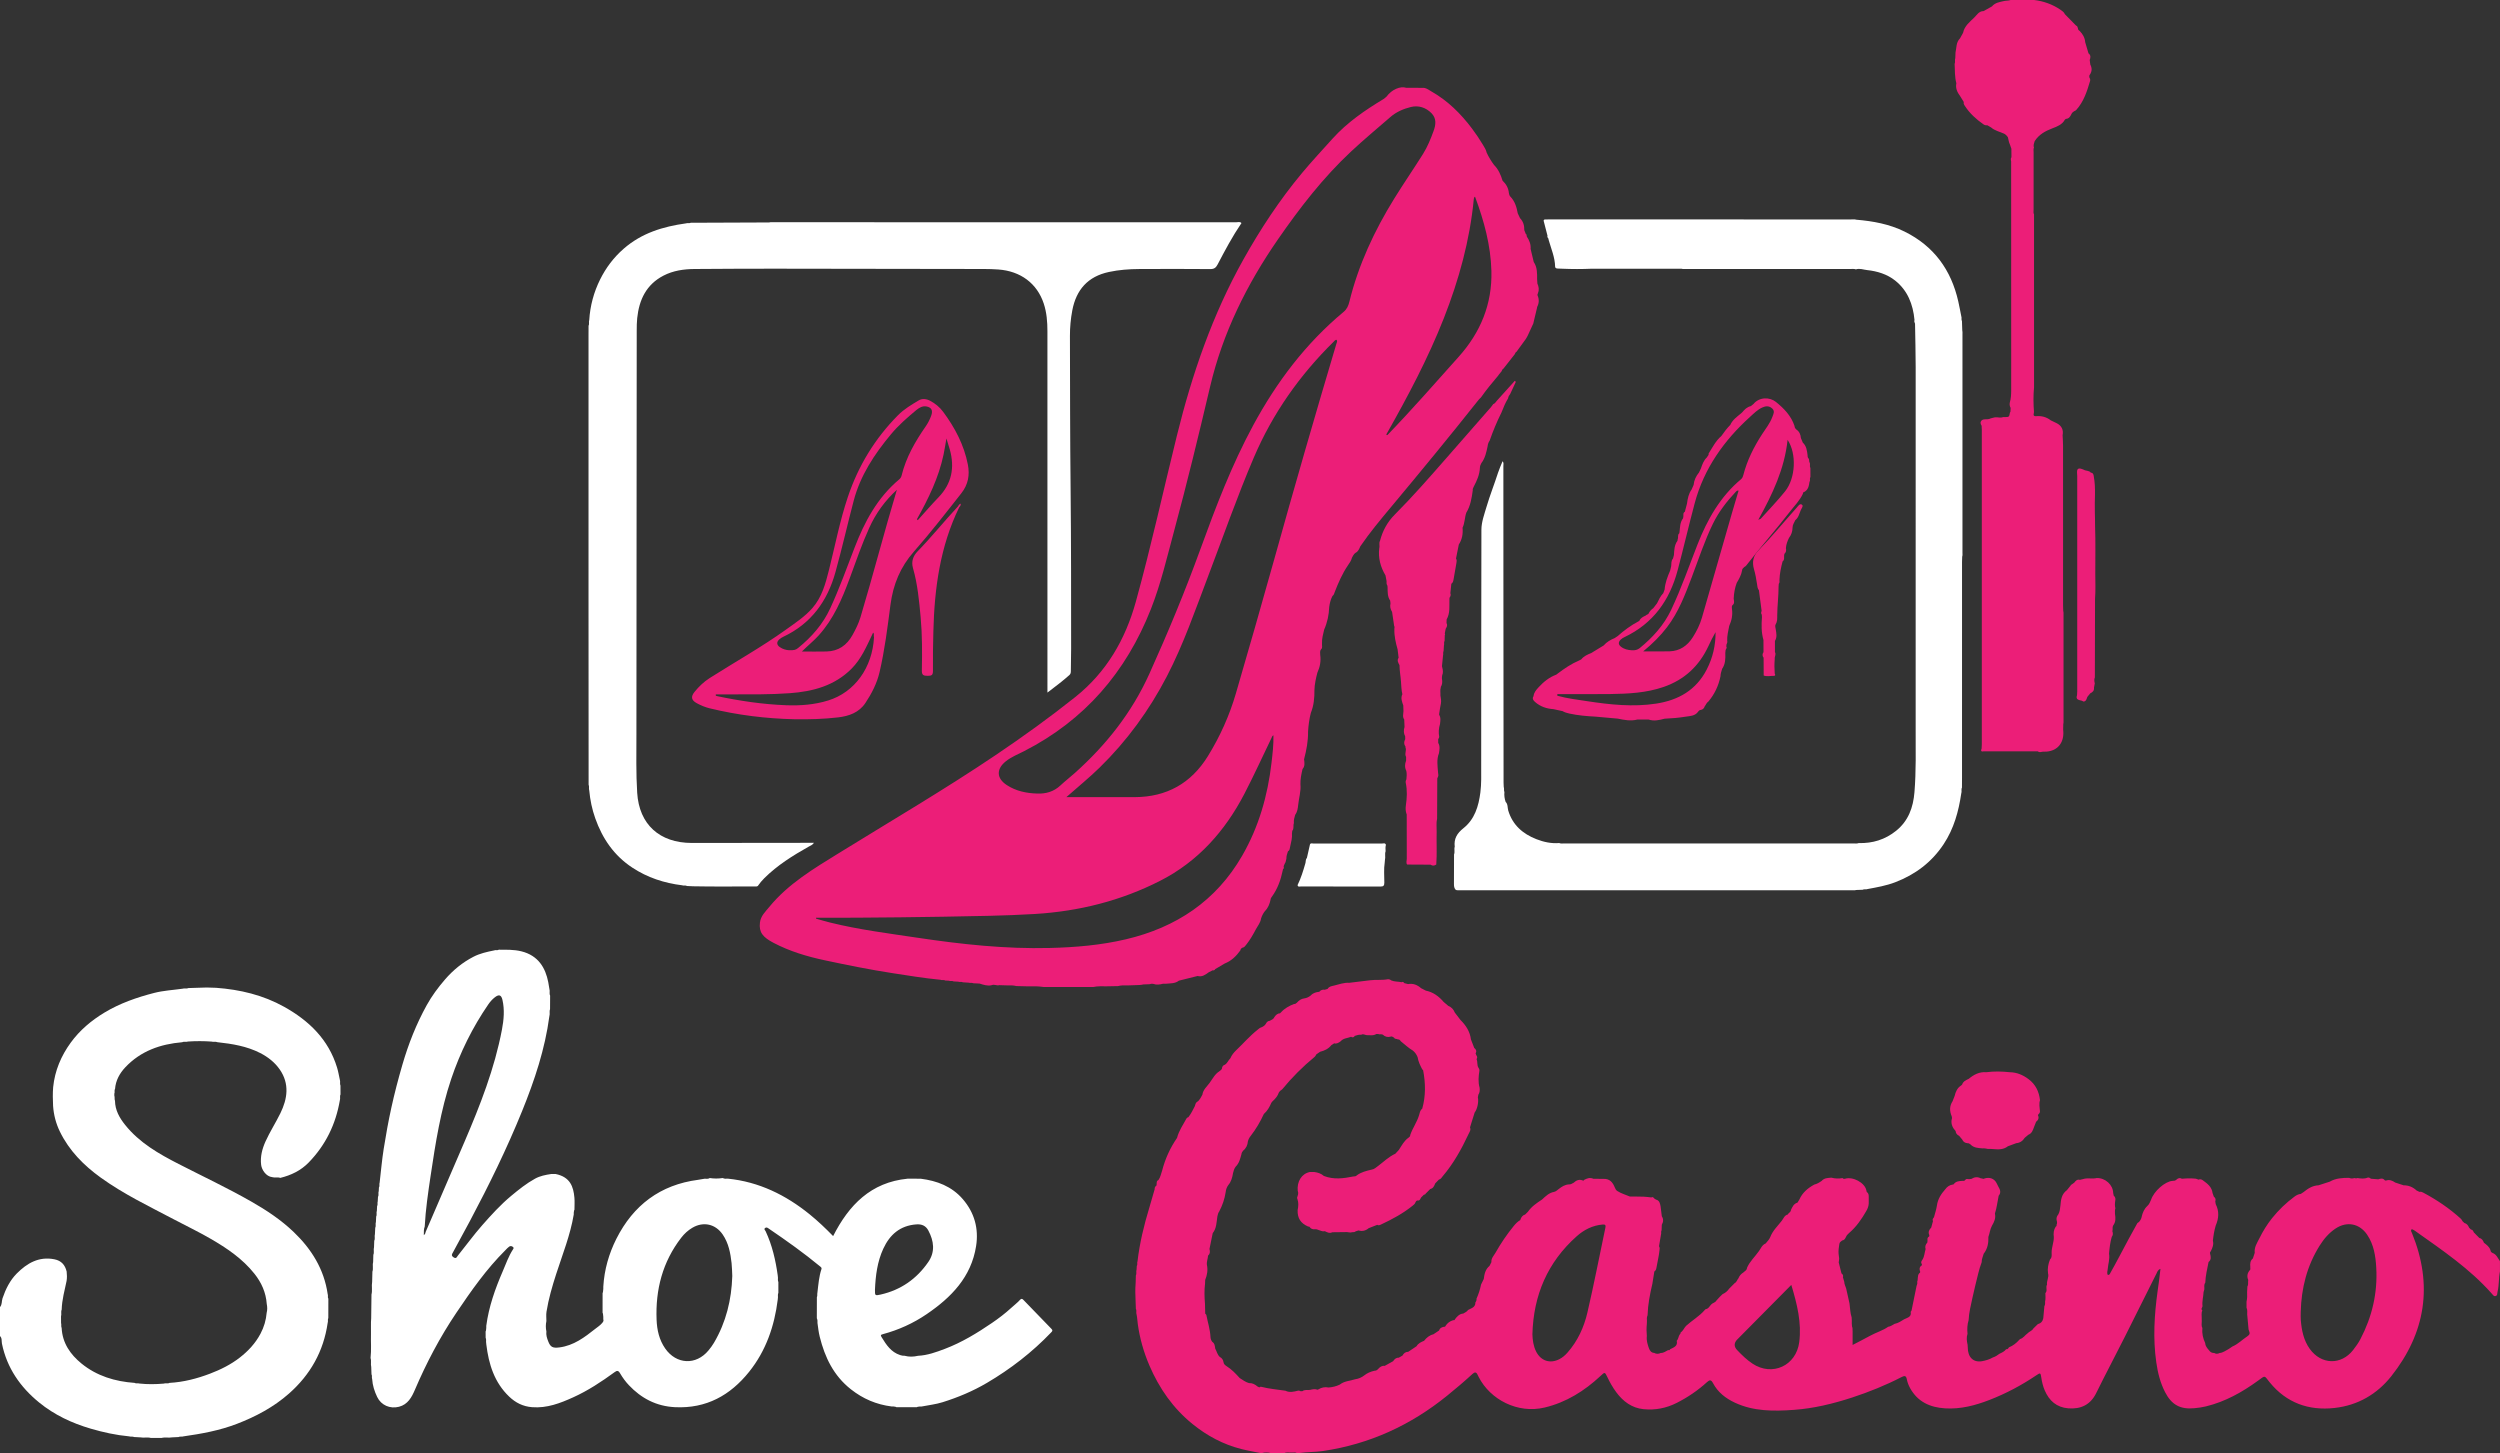 <?xml version="1.0" encoding="utf-8"?>
<!-- Generator: Adobe Illustrator 19.0.0, SVG Export Plug-In . SVG Version: 6.00 Build 0)  -->
<svg version="1.1" id="Layer_1" xmlns="http://www.w3.org/2000/svg" xmlns:xlink="http://www.w3.org/1999/xlink" x="0px" y="0px"
	 viewBox="116 -66.288 1191.11 692.288" style="enable-background:new 116 -66.288 1191.11 692.288;"
	 xml:space="preserve">
<rect x="116" y="-66.288" width="1191.11" height="692.288" fill="#333333" stroke="none"/>
<style type="text/css">
	.st0{fill:#EC1E78;}
	.st1{fill:#FFFFFF;}
</style>
<g>
	<path class="st0" d="M1074.342,8.603c-0.011-1.342-0.022-2.685-0.032-4.027
		c-0.228-0.699-0.492-1.385-0.722-2.083c-0.523-1.05-0.642-2.212-0.925-3.329
		c-0.438-0.724-1.009-1.313-1.75-1.73c-2.116-0.977-4.49-1.417-6.303-3.028
		c-0.588-0.337-1.175-0.674-1.763-1.01c-0.683,0.086-1.3-0.054-1.874-0.459
		c-3.384-2.384-6.433-5.107-8.718-8.602c-0.399-0.61-0.863-1.213-0.627-2.025
		c-0.567-0.914-1.134-1.827-1.701-2.741c-1.356-1.838-2.335-3.789-1.836-6.179
		c-0.801-3.02-0.669-6.123-0.822-9.2c0.412-0.906-0.02-1.908,0.319-2.823
		c0.035-0.882,0.07-1.763,0.105-2.645c0.521-2.307,0.242-4.869,2.147-6.734
		c0.486-0.883,0.971-1.766,1.457-2.649c0.65-3.265,3.209-5.193,5.371-7.31
		c1.236-1.211,2.219-3.048,4.375-3.022c1.338-0.747,2.675-1.493,4.013-2.24
		c1.48-1.784,3.635-2.083,5.697-2.551c1.057-0.24,2.178-0.119,3.218-0.504
		c3.715,0,7.43,0,11.145,0c4.535,0.552,8.727,2.031,12.519,4.607
		c0.86,0.584,1.738,1.139,2.163,2.155c1.768,1.802,3.536,3.605,5.303,5.407
		c0.653,0.191,0.743,0.778,0.917,1.306c-0.026,0.623,0.357,0.979,0.831,1.277
		c1.469,1.5,2.481,3.225,2.635,5.37c0.521,1.762,1.041,3.525,1.562,5.287
		c1.166,0.878,1.053,1.993,0.589,3.174c0.092,0.725,0.183,1.451,0.275,2.176
		c0.869,1.659,0.854,3.276-0.233,4.841c-0.405,0.421-0.247,0.917-0.185,1.4
		c0.396,0.51,0.463,1.105,0.291,1.684c-1.451,4.875-2.992,9.71-6.483,13.616
		c-0.306,0.343-0.676,0.562-1.101,0.708c-0.555,0.315-0.997,0.739-1.277,1.32
		c-0.518,1.186-1.164,2.227-2.64,2.326c-0.157,0.119-0.315,0.238-0.472,0.357
		c-1.254,2.346-3.707,3.287-5.855,4.099c-3.49,1.319-6.504,2.969-8.547,6.149
		c-0.277,0.985-0.759,1.948-0.333,3.011c-0.328,0.707-0.178,1.458-0.179,2.188
		c-0.011,9.169-0.012,18.338,0.002,27.507c0.001,0.725-0.185,1.481,0.202,2.175
		c0.003,27.462,0.006,54.924,0.01,82.387c-0.388,3.926-0.313,7.854-0.034,11.782
		c-0.002,0.812-0.784,1.989,0.935,1.994c2.619-0.257,4.994,0.358,7.084,1.986
		c0.896,0.431,1.791,0.861,2.687,1.292c2.427,1.172,3.452,3.188,2.931,5.765
		c0.075,1.705,0.215,3.41,0.216,5.115c0.014,25.328,0.009,50.656,0.013,75.983
		c0,0.889,0.052,1.779,0.079,2.668c0.174,0.427,0.132,0.877,0.132,1.321
		c0.001,17.085,0.001,34.17,0,51.255c0,0.444,0.038,0.893-0.12,1.324
		c-0.016,0.899-0.032,1.798-0.048,2.697c0.666,5.577-2.176,9.956-7.958,10.404
		c-0.935-0.01-1.872-0.038-2.788,0.22c-0.494,0.072-0.944-0.028-1.337-0.346
		c-8.62,0-17.239,0-25.859,0c-1.401,0.28-1.249-0.48-0.912-1.363
		c0.031-0.665,0.09-1.331,0.09-1.996c0.004-49.934,0.004-99.867-0-149.801
		c0-0.665-0.059-1.331-0.09-1.996c-0.639-0.909-0.745-1.793,0.129-2.628
		c1.067-0.738,2.338-0.242,3.472-0.574c0.881-0.432,1.852-0.547,2.786-0.796
		c1.282-0.136,2.587,0.43,3.853-0.131c0.813-0.068,1.64,0.108,2.444-0.113
		c0.142-0.111,0.281-0.228,0.402-0.361c0.389-0.642,0.138-1.485,0.655-2.083
		c0.026-0.595,0.053-1.191,0.079-1.786c-0.421-0.793-0.585-1.626-0.395-2.515
		c0.593-2.011,0.666-4.066,0.664-6.152c-0.024-36.231-0.007-72.462-0.021-108.693
		C1074.067,9.992,1073.862,9.273,1074.342,8.603z"/>
	<path class="st0" d="M1108.74,157.493c1.059,0.665,2.543,0.294,3.422,1.401
		c1.128,0.12,1.311,0.961,1.416,1.86c1.061,5.66,0.28,11.375,0.503,17.06
		c0.084,2.146,0.072,4.296,0.103,6.444c0.277,7.645,0.085,15.292,0.105,22.938
		c0.01,3.93,0.187,7.865-0.118,11.793c-0.03,12.479-0.06,24.958-0.09,37.437
		c-0.403,0.95-0.269,1.907-0.036,2.865c-0.126,0.69-0.252,1.38-0.378,2.07
		c0.146,1.378-0.616,2.156-1.768,2.677c-0.466,0.571-0.933,1.142-1.399,1.714
		c-0.381,0.914-0.469,2.063-1.784,2.23c-0.273-0.136-0.547-0.271-0.82-0.407
		c-1.343-0.382-3.11-0.396-2.301-2.648c0.031-0.591,0.09-1.182,0.09-1.772
		c0.005-34.186,0.005-68.372,0-102.559c-0-0.591-0.059-1.182-0.09-1.772
		C1105.517,156.831,1106.401,156.457,1108.74,157.493z"/>
	<path class="st1" d="M809.635,357.731c-0.87-0.832-0.916-1.896-0.909-3.008
		c0.03-4.643,0.029-9.286,0.039-13.929c0.495-1.182-0.058-2.459,0.333-3.651
		c-0.467-3.818,1.095-6.411,4.145-8.839c5.353-4.261,7.219-10.391,8.073-17.047
		c0.533-4.151,0.384-8.258,0.389-12.378c0.051-37.591-0.018-75.182,0.102-112.772
		c0.012-3.725,1.387-7.355,2.451-10.974c1.615-5.489,3.74-10.795,5.487-16.234
		c0.58-1.806,1.393-3.538,2.158-5.449c0.638,0.746,0.368,1.566,0.369,2.286
		c0.018,18.87,0.006,37.739,0.017,56.609c0.017,31.423,0.046,62.847,0.075,94.27
		c0.001,0.666,0.052,1.332,0.08,1.999c0.29,0.804-0.025,1.688,0.323,2.484
		c-0.163,1.593,0.056,3.139,0.576,4.648c1.137,1.134,0.848,2.698,1.227,4.061
		c2.049,6.947,6.933,11.189,13.426,13.722c3.452,1.347,7.08,2.159,10.856,1.847
		c0.784,0.337,1.612,0.201,2.421,0.201c45.957,0.006,91.915,0.006,137.872,0.001
		c0.81-0,1.637,0.123,2.425-0.188c6.637,0.188,12.621-1.669,17.809-5.844
		c5.868-4.722,8.162-11.11,8.754-18.427c0.813-10.059,0.564-20.125,0.571-30.189
		c0.038-57.43,0.029-114.859,0.005-172.289c-0.003-6.9-0.197-13.8-0.302-20.7
		c-0.264-0.577-0.484-1.16-0.264-1.808c-0.698-7.424-3.276-14.044-9.222-18.76
		c-3.804-3.017-8.483-4.466-13.324-4.979c-1.768-0.188-3.535-0.944-5.363-0.344
		c-0.865-0.314-1.764-0.181-2.647-0.181c-26.031-0.007-52.061-0.005-78.092-0.012
		c-0.81-0-1.632,0.122-2.431-0.126c-14.27,0.004-28.54,0.007-42.81,0.011
		c-4.601,0.2-9.202,0.2-13.802,0c-0.733-0.032-1.466-0.096-2.199-0.086
		c-0.667,0.009-1.315-0.209-1.327-0.867c-0.085-4.491-1.89-8.552-3.084-12.766
		c-0.059-0.208-0.084-0.426-0.125-0.64c-0.287-0.399-0.66-0.771-0.422-1.336
		c-0.613-2.38-1.227-4.76-1.84-7.14c0.02-0.462,0.297-0.629,0.721-0.644
		c0.594-0.021,1.187-0.012,1.781-0.012c48.007-0.001,96.015-0.001,144.022,0.005
		c0.811,0,1.633-0.123,2.432,0.127c7.987,0.676,15.801,2.088,23.059,5.685
		c13.93,6.904,22.145,18.229,25.537,33.236c0.531,2.349,0.957,4.722,1.431,7.084
		c0.313,0.742-0.108,1.585,0.322,2.311c0.049,1.46,0.099,2.92,0.149,4.38
		c0.156,0.583,0.094,1.18,0.095,1.771c0.003,34.701,0.003,69.402-0.002,104.102
		c-0,0.663,0.1,1.336-0.129,1.986c-0.028,0.814-0.079,1.629-0.079,2.443
		c-0.004,34.228-0.003,68.456-0.005,102.684c-0,1.631-0.019,3.262-0.029,4.894
		c-0.461,0.878,0.026,1.87-0.332,2.761c-1.253,8.578-3.51,16.783-8.364,24.141
		c-5.701,8.642-13.512,14.501-23.09,18.183c-4.273,1.642-8.747,2.421-13.214,3.245
		c-0.728,0.325-1.569-0.127-2.278,0.333c-1.024,0.037-2.048,0.075-3.072,0.112
		c-0.802,0.232-1.624,0.118-2.435,0.118c-61.969,0.006-123.937,0.006-185.906-0
		C811.258,357.854,810.436,357.972,809.635,357.731z"/>
	<path class="st1" d="M446.33,355.979c-1.026-0.046-2.051-0.092-3.077-0.138
		c-0.706-0.466-1.553,0.003-2.277-0.344c-8.519-1.043-16.472-3.642-23.692-8.396
		c-8.728-5.747-14.257-13.816-17.693-23.55c-1.515-4.291-2.428-8.662-2.835-13.167
		c-0.341-0.916,0.094-1.92-0.318-2.829c-0.015-28.947-0.038-57.893-0.043-86.84
		c-0.007-42.383-0.002-84.767-0.001-127.15c0-1.556,0.012-3.113,0.019-4.669
		c0.485-0.862-0.015-1.845,0.333-2.724c0.413-6.784,2.191-13.298,5.171-19.298
		c2.741-5.519,6.411-10.448,11.217-14.643c8.579-7.49,18.735-10.56,29.629-12.086
		c0.769-0.273,1.617,0.077,2.373-0.297c12.434-0.05,24.867-0.1,37.301-0.15
		c0.805-0.208,1.627-0.106,2.44-0.106c73.379-0.005,146.757-0.007,220.136,0.015
		c0.822,0,1.76-0.398,2.479,0.389c-4.28,6.29-7.849,12.996-11.362,19.723
		c-0.836,1.601-1.693,2.212-3.524,2.197c-11.29-0.092-22.582-0.092-33.873-0.024
		c-4.819,0.029-9.611,0.382-14.362,1.396c-10.054,2.146-15.612,8.445-17.489,18.342
		c-0.763,4.024-1.127,8.089-1.117,12.168c0.058,24.136,0.054,48.273,0.31,72.408
		c0.271,25.546,0.243,51.091,0.257,76.636c0.002,3.488-0.096,6.976-0.136,10.464
		c-0.009,0.745-0.009,1.408-0.667,2.003c-3.23,2.916-6.72,5.488-10.486,8.383
		c0-1.212-0-2.005-0-2.798c0-56.455,0.003-112.911-0.006-169.366
		c-0.001-4.463-0.339-8.894-1.752-13.173
		c-3.17-9.601-11.061-15.515-21.726-16.247c-2.217-0.152-4.443-0.225-6.666-0.229
		c-33.498-0.064-66.996-0.128-100.494-0.151
		c-12.476-0.008-24.952,0.067-37.428,0.153c-5.157,0.036-10.211,0.748-14.862,3.158
		c-8.186,4.242-11.6,11.492-12.518,20.234c-0.208,1.986-0.227,3.998-0.229,5.998
		c-0.061,64.104-0.122,128.207-0.146,192.311
		c-0.003,9.278-0.211,18.581,0.364,27.83
		c0.943,15.161,10.697,23.911,26.022,23.928
		c18.496,0.021,36.991-0.039,55.487-0.063c0.816-0.001,1.632-0,2.706-0
		c-0.677,1.047-1.664,1.345-2.478,1.804c-7.576,4.271-14.928,8.844-21.15,15.026
		c-1.155,1.148-2.19,2.37-3.102,3.708c-0.192,0.101-0.354,0.247-0.601,0.246
		C466.419,356.034,456.374,356.193,446.33,355.979z"/>
	<path class="st1" d="M775.852,343.37c-0.039,0.439-0.077,0.877-0.116,1.316
		c-0.503,3.167-0.162,6.356-0.181,9.532c-0.009,1.428-0.374,1.898-1.866,1.891
		c-12.62-0.057-25.24-0.027-37.86-0.051c-0.568-0.001-1.405,0.394-1.615-0.635
		c1.59-3.265,2.668-6.715,3.666-10.193c0.353-0.885,0.026-1.965,0.782-2.735
		c0.492-2.166,0.984-4.332,1.476-6.498c0.372-0.735,1.054-0.393,1.584-0.395
		c10.908-0.023,21.816-0.025,32.724,0.002c0.646,0.002,1.54-0.434,1.867,0.631
		c-0.289,1.003-0.211,2.024-0.15,3.044
		C775.673,340.613,776.197,342.025,775.852,343.37z"/>
	<path class="st1" d="M218.965,404.346c11.408,0.842,22.349,3.438,32.404,9.047
		c11.862,6.618,21.146,15.564,25.229,28.976c0.573,1.884,0.882,3.848,1.313,5.775
		c0.319,0.917-0.103,1.914,0.307,2.821c0.004,1.403,0.008,2.807,0.013,4.21
		c-0.448,0.881,0.005,1.863-0.31,2.759c-1.939,11.402-6.78,21.362-14.87,29.669
		c-3.726,3.826-8.367,6.055-13.51,7.311c-1.239-0.471-2.568,0.048-3.814-0.349
		c-3.016-0.32-5.009-3.552-5.301-5.794c-0.512-3.924,0.492-7.714,2.062-11.188
		c2.082-4.61,4.853-8.905,7.087-13.453c3.406-6.935,4.419-14.026-0.256-20.816
		c-2.348-3.41-5.59-5.972-9.341-7.891c-6.422-3.286-13.362-4.391-20.403-5.162
		c-0.908-0.404-1.9-0.002-2.82-0.295c-3.719-0.269-7.44-0.268-11.16-0.024
		c-0.889,0.36-1.881-0.129-2.758,0.332c-10.421,0.889-19.832,4.178-27.156,11.974
		c-2.665,2.837-4.57,6.237-4.868,10.294c-0.467,0.705,0.003,1.552-0.344,2.275
		c0,0.301,0,0.602,0,0.903c0.291,0.803-0.023,1.683,0.318,2.479
		c0.063,4.464,2.14,8.099,4.815,11.448c6.815,8.529,16.047,13.792,25.537,18.654
		c11.534,5.91,23.268,11.435,34.535,17.861
		c7.282,4.153,14.251,8.768,20.316,14.595c8.45,8.118,14.404,17.647,16.125,29.469
		c0.326,0.727-0.128,1.568,0.333,2.276c-0.008,3.053-0.017,6.106-0.025,9.158
		c-0.382,0.754-0.011,1.606-0.309,2.371c-1.946,13.506-8.239,24.648-18.415,33.632
		c-7.317,6.46-15.792,10.97-24.856,14.449c-8.22,3.155-16.807,4.734-25.478,5.958
		c-0.742,0.314-1.586-0.106-2.312,0.321c-1.014,0.05-2.028,0.099-3.041,0.149
		c-1.669,0.322-3.385-0.178-5.047,0.284c-1.679,0-3.359,0-5.038,0
		c-1.662-0.463-3.379,0.037-5.049-0.285c-0.992-0.054-1.985-0.108-2.977-0.162
		c-0.755-0.384-1.613-0.002-2.377-0.319c-6.223-0.578-12.296-1.913-18.282-3.663
		c-8.97-2.623-17.352-6.562-24.588-12.462
		c-8.97-7.314-15.341-16.435-17.729-28.045c-0.242-1.175,0.138-2.618-0.925-3.611
		c0-4.606,0-9.213,0-13.819c1.08-1.177,0.728-2.777,1.194-4.154
		c1.498-4.422,3.562-8.589,6.807-11.851c4.863-4.889,10.545-8.24,17.956-6.75
		c3.29,0.661,5.046,2.708,5.798,5.825c0.171,1.482,0.205,2.963-0.022,4.443
		c-0.951,4.548-2.215,9.043-2.343,13.731c-0.473,1.032,0.033,2.163-0.321,3.207
		c0.008,1.046,0.016,2.093,0.024,3.139c0.246,0.772-0.085,1.613,0.283,2.371
		c0.349,7.202,4.158,12.63,9.439,16.935c7.3,5.951,15.997,8.57,25.32,9.232
		c0.711,0.449,1.54,0.033,2.275,0.308c3.868,0.416,7.737,0.367,11.608,0.036
		c0.875-0.371,1.863,0.148,2.723-0.345c6.68-0.37,13.068-2.018,19.295-4.386
		c5.083-1.933,9.945-4.346,14.224-7.683c3.988-3.111,7.413-6.757,9.854-11.361
		c1.699-3.204,2.633-6.465,2.943-9.994c0.371-1.396,0.312-2.795,0.034-4.196
		c-0.393-5.449-2.501-10.166-5.892-14.419
		c-5.712-7.164-13.108-12.146-20.924-16.667
		c-5.7-3.297-11.627-6.141-17.443-9.206
		c-11.835-6.237-23.938-12.03-34.837-19.887
		c-8.115-5.85-15.055-12.848-19.485-21.97c-1.857-3.824-2.927-7.934-3.217-12.211
		c-0.14-2.967-0.209-5.933,0.035-8.898c0.791-7.861,3.774-14.902,8.367-21.221
		c4.304-5.921,9.852-10.585,16.102-14.347c7.36-4.43,15.432-7.23,23.686-9.354
		c4.366-1.123,8.961-1.359,13.453-1.995c0.896-0.315,1.879,0.138,2.76-0.31
		c1.458-0.046,2.915-0.091,4.373-0.137
		C213.034,404.164,215.999,404.162,218.965,404.346z"/>
	<path class="st0" d="M1082.403,474.35c-0.58,0.485-1.161,0.97-1.741,1.455
		c-0.937,1.506-2.256,2.412-4.049,2.572c-1.327,0.491-2.653,0.983-3.98,1.474
		c-2.06,1.631-4.48,1.559-6.881,1.346c-0.872-0.077-1.727-0.151-2.594-0.077
		c-0.849-0.166-1.698-0.354-2.575-0.266c-2.077-0.179-4.204-0.211-5.781-1.907
		c-0.429-0.206-0.757-0.657-1.317-0.548c-1.208-0.093-2.119-0.625-2.611-1.773
		c-0.482-0.582-0.964-1.163-1.446-1.745c-0.978-0.464-1.607-1.186-1.696-2.304
		l0.032,0.037c-1.405-1.493-2.24-3.195-1.951-5.31
		c0.221-0.589,0.281-1.182,0.049-1.784c-1.011-2.447-1.086-4.838,0.431-7.132
		c0.329-0.84,0.657-1.68,0.986-2.52c0.478-2.036,1.275-3.87,3.157-5.023
		c0.13-0.13,0.26-0.259,0.389-0.389c0.511-1.526,1.835-2.117,3.141-2.727
		l-0.019,0.023c2.439-2.046,5.113-3.471,8.432-3.19
		c3.716-0.484,7.432-0.389,11.147-0c3.366,0.057,6.254,1.279,8.948,3.29
		c3.398,2.537,4.998,5.934,5.465,10.013c-0.551,1.783-0.164,3.568-0.014,5.353
		c-0.047,0.56-0.222,1.05-0.737,1.354c-0.072,0.167-0.144,0.335-0.216,0.502
		c0.633,1.306,0.137,2.29-0.891,3.121c-0.338,0.857-0.675,1.715-1.013,2.573
		C1084.545,472.235,1084.056,473.725,1082.403,474.35z"/>
	<path class="st0" d="M1303.528,530.657c-0.501-0.274-0.929-0.604-0.941-1.247
		c-0.503-1.69-1.869-2.627-3.163-3.627l0.028,0.016
		c-0.41-1.054-0.937-1.994-2.173-2.248c-0.89-0.902-1.781-1.805-2.671-2.707
		c-0.246-0.643-0.531-1.249-1.335-1.334c-0.298-0.298-0.596-0.597-0.894-0.895
		c-0.427-1.055-1.045-1.918-2.228-2.21c-0.302-0.289-0.603-0.577-0.905-0.866
		c-0.205-0.489-0.514-0.917-0.898-1.264c-5.414-4.902-11.423-8.951-17.865-12.369
		c-0.517-0.274-1.077-0.526-1.703-0.315c-0.468-0.224-0.937-0.447-1.405-0.671
		c-1.741-1.62-3.781-2.492-6.178-2.476c-1.338-0.44-2.675-0.879-4.013-1.319
		c-1.358-0.926-2.778-1.553-4.458-0.919c-0.167-0.048-0.333-0.095-0.5-0.143
		c-0.896-1.166-2.015-0.845-3.141-0.468c-1.164-0.094-2.328-0.188-3.491-0.281
		c-0.46-0.399-0.943-0.73-1.6-0.517c-1.579,0.662-3.192,0.416-4.805,0.188
		c-0.484,0.197-0.969,0.196-1.453,0.002c-0.858,0.3-1.703,0.27-2.534-0.098
		c-3.194,0.003-6.358,0.156-9.221,1.829c-1.784,0.575-3.567,1.15-5.35,1.725
		c-2.814,0.11-5.022,1.55-7.116,3.241c-0.435,0.286-0.87,0.573-1.306,0.859
		c-1.143,0.094-2.098,0.623-2.998,1.287c-3.981,2.939-7.517,6.323-10.626,10.191
		c-2.428,3.021-4.437,6.31-6.135,9.738c-1.043,2.105-2.522,4.225-2.185,6.834
		c-0.293,0.895-0.586,1.79-0.878,2.685c-1.299,1.07-1.395,2.51-1.242,4.028
		c-0.102,0.62,0.339,1.384-0.479,1.816c-0.975,1.376-1.187,2.839-0.5,4.404
		c-0.021,0.306-0.041,0.612-0.062,0.918c0.024,0.766,0.059,1.533-0.341,2.234
		c-0,0.001-0,0.001-0.001,0.002c-0.045,0.893-0.089,1.785-0.134,2.678
		c0.082,1.528,0.06,3.049-0.272,4.553c-0.003,0.012-0.002,0.024-0.006,0.036
		c0,0.932,0.001,1.863,0.001,2.795c0.506,1.049,0.305,2.168,0.318,3.265
		c0.19,2.086,0.38,4.172,0.571,6.259c-0.012,0.583,0.092,1.101,0.348,1.668
		c0.452,1.003,0.297,1.71-0.892,2.486c-2.378,1.553-4.373,3.682-7.057,4.813
		c-0.605,0.41-1.21,0.821-1.815,1.231c-1.406,0.696-2.652,1.762-4.31,1.88
		c-0.001,0-0.001,0-0.002,0.001c-0.838,0.45-1.677,0.529-2.518,0.007
		c-1.086,0.012-1.948-0.403-2.536-1.336c-0.898-1.007-1.75-2.039-1.831-3.477
		c0-0,0-0,0-0c0,0-0,0-0,0
		c-1.058-2.249-1.555-4.602-1.317-7.092c-0-0.001-0-0.002-0.001-0.003
		c-0.565-1.049-0.285-2.17-0.276-3.268c-0.009-0.312-0.019-0.623-0.028-0.935
		c0.081-1.396-0.339-2.829,0.302-4.186c0-0,0-0.001,0-0.001
		c-0.897-0.713,0.035-1.361,0.074-2.04c-0.285-2.262,0.402-4.453,0.496-6.687
		c0.126-0.446,0.252-0.891,0.378-1.337c0.08-1.05-0.324-2.167,0.437-3.121
		c0.137-3.354,0.905-6.607,1.571-9.877c1.369-1.1,1.105-2.504,0.734-3.929
		c-0.203-0.553,0.102-0.955,0.406-1.357c0.764-1.546,1.39-3.119,0.917-4.897
		c0.255-2.413,0.651-4.8,1.331-7.133c1.484-3.415,1.76-6.832,0.021-10.254
		c-0.071-0.431-0.141-0.863-0.212-1.295c0.326-0.924,0.12-1.688-0.685-2.271
		c-0.206-0.579-0.412-1.158-0.618-1.736c-0.329-2.803-2.316-4.389-4.384-5.887
		c-0.627-0.454-1.331-0.959-2.2-0.471c-0.453-0.155-0.905-0.311-1.358-0.466
		c-2.066-0.207-4.133-0.2-6.199-0.006c-0.156,0.012-0.312,0.024-0.467,0.036
		c-1.034-0.594-1.894-0.256-2.675,0.5c-0.504,0.464-1.128,0.51-1.766,0.506
		c-3.588,0.252-8.878,4.892-10.221,8.963c-0.472,1.087-0.888,2.208-1.815,3.022
		c-1.471,1.36-2.206,3.109-2.649,5.012c-0.131,1.018-0.693,1.82-1.307,2.596
		c-0.31,0.201-0.675,0.36-0.857,0.691c-2.841,5.18-5.709,10.344-8.426,15.593
		c-1.451,2.803-3.007,5.556-4.54,8.317c-0.202,0.364-0.498,0.771-1.101,0.566
		c-0.446-0.927-0.047-1.86,0.028-2.796c0.193-2.414,1.067-4.77,0.624-7.238
		c0.225-2.711,0.527-5.409,1.29-8.033c0.675-0.835,0.636-1.75,0.299-2.697
		c0.284-0.89-0.125-1.874,0.373-2.734c1.302-1.675,1.175-3.575,0.867-5.505
		c0.055-0.872-0.148-1.761,0.181-2.613l0.004-0.106
		c-0.316-1.201-0.245-2.407-0.051-3.615c0.201-0.921,0.057-1.736-0.723-2.356
		c-0.089-0.424-0.178-0.849-0.267-1.273c-0.08-3.926-3.762-7.267-7.873-7.145
		c-1.888,0.486-3.834-0.07-5.729,0.314c-0.751,0.184-1.502,0.367-2.253,0.551
		c-1.284-0.359-2.009,0.418-2.675,1.317c-0.427,0.308-0.853,0.617-1.279,0.925
		c-0.245,0.048-0.391,0.194-0.439,0.44c-0.599,0.742-1.199,1.484-1.798,2.227
		c-2.511,1.811-2.878,4.527-3.087,7.309c-0.209,1.452-0.253,2.944-1.021,4.262
		c-0.656,0.755-0.964,1.619-0.821,2.624c0.232,0.778,0.382,1.554-0.007,2.329
		c0.063,0.383,0.028,0.718-0.411,0.861c-0.961,1.514-1.143,3.169-0.892,4.904
		c0.071,2.535-1.067,4.889-1.048,7.461c0.007,0.987,0.246,2.37-0.764,3.267
		c-0.851,2.137-1.283,4.333-0.938,6.639c0.546,1.846-0.75,3.528-0.48,5.349
		c-0.799,1.24,0.381,2.864-0.783,4.032c-0.032,1.338,0.211,2.686-0.144,4.013
		c0.035,0.767,0.074,1.536-0.342,2.234c-0,0-0,0.001-0,0.001
		c-0.175,1.922-0.35,3.845-0.525,5.768c-0.293,1.447-1.126,2.391-2.571,2.768
		c0,0,0,0,0,0c-0.288,0.274-0.575,0.548-0.863,0.822
		c-0.449,0.443-0.897,0.887-1.346,1.33c-0.582,1.116-1.908,1.34-2.677,2.232
		c-1.231,0.869-2.031,2.304-3.593,2.737c-0.136,0.129-0.271,0.258-0.407,0.387
		c-0,0-0,0-0,0c-1.375,1.549-2.964,2.804-4.908,3.57
		c-0.307,0.505-0.609,1.017-1.337,0.892c-0.804,1.097-2.008,1.608-3.178,2.168
		c-0.957,0.74-1.968,1.385-3.133,1.752c-1.589,0.922-3.335,1.446-5.114,1.77
		c-4.185,0.763-6.867-1.864-6.851-6.609c-0.029-0.418-0.057-0.836-0.086-1.255
		c-0.387-1.722-0.625-3.445-0.022-5.173c0-0,0-0.001,0-0.001
		c-0.241-2.199-0.136-4.371,0.52-6.499c0.14-3.647,1.096-7.153,1.832-10.698
		c0.446-1.932,0.892-3.864,1.337-5.795c0.994-3.721,1.66-7.532,3.063-11.141
		c-0.075-1.431,0.614-2.681,0.949-4.015c1.847-2.364,2.354-5.101,2.228-8.013
		c0.671-1.756,0.785-3.692,1.727-5.36c1.065-1.787,1.903-3.629,1.394-5.795
		c0.915-2.752,1.182-5.64,1.783-8.458c1.261-1.484,0.709-2.909-0.14-4.324
		c-0.297-0.595-0.594-1.19-0.891-1.785c-1.082-2.058-3.244-2.87-5.687-2.134
		c-0.594,0.52-1.16-0.164-1.744-0.04c-1.567-0.822-3.078-0.676-4.542,0.263
		c-0.231,0.023-0.461,0.045-0.692,0.068c-0.727,0.248-1.651-0.471-2.238,0.459
		c-0.365,0.491-0.888,0.434-1.403,0.407c-1.573,0.07-3.13,0.178-4.134,1.662
		c-0.127,0.05-0.259,0.078-0.395,0.084c-1.535,0.225-2.712,1.016-3.594,2.274
		c-1.964,2.226-3.526,4.616-3.951,7.68c-0.265,1.905-0.925,3.755-1.408,5.629
		c-0.409,0.527-0.919,1.029-0.464,1.781c-0.281,1.041-0.562,2.081-0.843,3.122
		c-0.99,1.01-1.574,2.128-0.941,3.566c0.093,0.397,0.066,0.744-0.386,0.91
		c-0.625,0.476-0.469,1.147-0.448,1.785c-0.025,0.29-0.049,0.581-0.074,0.871
		c-0.82,0.9-1.237,1.907-0.828,3.132c-0.502,1.622-0.538,3.379-1.416,4.892
		c-0.469,0.683-1.035,1.349-0.393,2.229c0.1,0.409,0.049,0.751-0.407,0.91
		c-0.677,0.615-0.773,1.369-0.531,2.205c0.247,0.551,0.276,1.044-0.36,1.361
		c-0.931,1.206-0.37,2.753-0.925,4.045c0.334,0.948-0.385,1.727-0.422,2.615
		c-0.738,3.644-1.469,7.29-2.226,10.93c-0.052,0.249-0.29,0.46-0.441,0.688
		c0.545,2.595-1.672,2.771-3.15,3.595c-1.418,0.87-2.792,1.832-4.479,2.139
		c-1.001,0.515-1.9,1.252-3.069,1.397c-2.674,1.86-5.835,2.739-8.659,4.304
		c-2.698,1.495-5.461,2.873-8.306,4.361c0-2.195,0-4.323,0-6.451
		c-0.018-0.568-0.036-1.137-0.054-1.705c-0.164-0.263-0.219-0.537-0.225-0.815
		c-0.146-0.785-0.113-1.587-0.089-2.389c-0.029-0.594-0.058-1.188-0.087-1.781
		c-0.728-2.156-0.695-4.428-1.018-6.646c-0.536-2.394-1.072-4.789-1.608-7.183
		c-0.321-1.03-0.881-1.992-0.891-3.111c-0.212-0.726-0.425-1.452-0.637-2.177
		c0.248-0.792-0.026-1.387-0.691-1.835c-0.446-1.788-0.892-3.575-1.338-5.363
		c0.23-0.549,0.114-1.148,0.246-1.71c-0.155-0.791-0.147-1.601-0.29-2.392
		c-0.121-1.51,0.14-2.989,0.36-4.471c0.066-0.886,0.754-1.291,1.361-1.759
		c1.461-0.198,1.625-1.565,2.262-2.507c0.317-0.322,0.634-0.644,0.951-0.966
		c3.496-2.96,6.049-6.661,8.299-10.596c0.631-1.104,1.089-2.273,1.142-3.565
		c0.019-1.185,0.024-2.372-0.006-3.557c-0.028-0.777-0.252-1.456-0.952-1.897
		c-0.064-0.285-0.128-0.569-0.192-0.854c-0.785-3.593-6.399-6.618-10.135-5.461
		c-0.451,0.104-0.877,0.117-1.175-0.328c-1.797,0.348-3.58,0.294-5.348-0.186
		c-1.65,0.16-3.371,0.1-4.6,1.527c-1.089,0.763-2.211,1.46-3.529,1.762
		c-3.083,1.671-5.656,3.849-7.118,7.136c-0.297,0.493-0.594,0.987-0.891,1.48
		c-1.816,0.484-2.414,2.055-3.137,3.514c0.022,1.043-1.134,1.284-1.435,2.107
		c-1.648,0.381-2.088,1.964-2.961,3.075c-1.939,2.469-4.276,4.67-5.433,7.695
		c-0.489,1.202-1.408,2.093-2.212,3.068c-1.65,0.662-2.266,2.302-3.163,3.589
		c-1.877,2.695-4.393,4.938-5.718,8.02c-0.029,1.183-1.092,1.551-1.759,2.231
		c-1.063,0.658-1.85,1.551-2.304,2.724c-0.662,0.702-0.786,1.816-1.754,2.282
		c-0.597,0.598-1.193,1.195-1.79,1.793c-0.294,0.293-0.587,0.586-0.881,0.878
		h0c-0.802,1.174-1.847,2.057-3.153,2.625c0-0,0-0,0-0
		c0,0-0,0-0,0c-0.438,0.424-0.877,0.848-1.315,1.273
		c-0.557,0.611-1.115,1.221-1.672,1.832c0,0,0,0,0,0
		c-0.519,0.953-1.688,1.034-2.371,1.767c-0.844,0.81-1.281,2.102-2.672,2.268
		c-0.137,0.124-0.274,0.247-0.411,0.371c-2.575,3.018-6.055,4.972-8.953,7.611
		c-0.94,0.972-1.357,2.377-2.576,3.118c0.081,0.566-0.39,0.861-0.625,1.271
		c-0.444,0.886-0.496,1.951-1.232,2.704c0.61,2.643-1.512,3.156-3.153,4.044
		c-0.185,0.418-0.477,0.575-0.915,0.376c-1.141,0.532-2.134,1.443-3.511,1.374
		c-0,0-0,0-0,0c-1.063,0.517-2.123,0.575-3.181-0.015
		c-1.418-0.072-2.095-1.135-2.484-2.216c-0.669-1.86-1.256-3.782-0.999-5.823
		c-0.177-1.928-0.208-3.856-0-5.783c0.017-0.457,0.033-0.914,0.049-1.372
		c-0.079-0.926-0.112-1.848,0.295-2.721c0.159-5.116,1.127-10.108,2.302-15.068
		c0.307-1.934,0.613-3.868,0.919-5.802c0.602-0.387,0.869-0.969,0.98-1.652
		c0.449-2.759,1.169-5.468,1.464-8.256c0.078-0.74,0.247-1.457-0.216-2.128
		c0.304-1.79,0.607-3.58,0.911-5.37c0.316-0.735-0.11-1.574,0.324-2.292
		c0.034-0.864,0.068-1.727,0.102-2.591c0.761-1.341,0.871-2.683,0-4.024
		c-0.194-1.57-0.388-3.141-0.582-4.711c-0.267-1.394-0.481-2.824-2.192-3.241
		c-0.289-0.186-0.578-0.373-0.866-0.56c-0.337-0.467-0.701-0.858-1.338-0.466
		c-1.22-0.124-2.439-0.315-3.662-0.357c-2.195-0.074-4.393-0.058-6.59-0.08
		c-1.958-0.861-4.06-1.395-5.882-2.569c-0.697-0.379-0.982-1.062-1.285-1.733
		c-0.959-2.421-2.409-4.207-5.315-4.11c-1.635-0.011-3.269-0.023-4.904-0.034
		c-1.596-0.766-3.031-0.214-4.441,0.542c-0.06,0.242-0.173,0.407-0.461,0.316
		c-1.734-0.762-3.171-0.211-4.458,1.006c-0.721,0.339-1.365,0.894-2.24,0.802
		c-1.925,0.093-3.453,1.068-4.903,2.213c-0.688,0.542-1.335,1.152-2.227,1.361
		c-2.423,0.437-4.057,2.111-5.76,3.676l0.031-0.03
		c-2.502,1.636-4.971,3.311-6.721,5.818c-0.434,0.435-0.868,0.869-1.303,1.303
		c-1.197,0.335-1.819,1.227-2.246,2.311c0.029,0.123,0.007,0.235-0.067,0.337
		c-1.237,0.701-2.196,1.684-3.096,2.784c-3.271,3.999-6.163,8.259-8.698,12.747
		c-0.802,1.42-2.155,2.664-1.984,4.533c-0.298,0.593-0.597,1.186-0.895,1.779
		c-1.965,1.614-2.454,3.877-2.74,6.229c-0.436,0.896-0.872,1.791-1.309,2.686
		c-0.455,2.32-1.175,4.555-2.154,6.707c0.113,0.674-0.134,1.241-0.527,1.763
		l-0,0h0c0.063,2.403-1.972,2.776-3.512,3.628
		c-0.506,0.889-1.486,1.145-2.252,1.688c-1.865,0.147-2.975,1.386-3.992,2.759
		c-0.11,0.491-0.496,0.426-0.852,0.422c-1.537,0.451-2.746,1.342-3.606,2.698
		c-0.105,0.523-0.537,0.406-0.885,0.453c-1.027,0.213-1.898,0.624-2.206,1.746
		c-0.901,0.603-1.802,1.207-2.703,1.81c-1.896,0.438-3.273,1.62-4.441,3.099
		c0.001-0,0.002-0.001,0.003-0.001l-0.014,0.014
		c0.004-0.004,0.008-0.008,0.011-0.013c-1.411,0.575-2.788,1.198-3.603,2.6
		c-1.338,0.894-2.675,1.788-4.013,2.681c-1.309-0.045-2.091,0.713-2.686,1.759
		c-0.584,0.335-1.168,0.671-1.752,1.006c-1.273-0.049-2.064,0.68-2.694,1.669
		c-1.338,0.743-2.675,1.486-4.013,2.229c-1.347-0.184-2.266,0.546-3.101,1.454
		c-0.47,0.521-1.013,0.893-1.754,0.862c-1.806,0.401-3.482,1.082-4.933,2.258
		c-1.275,0.987-2.712,1.586-4.309,1.805c-2.445,0.813-5.172,0.818-7.3,2.543
		c-1.691,0.818-3.485,1.24-5.349,1.39c-1.762-0.38-3.386-0.018-4.904,0.914
		c-0.122,0.08-0.255,0.13-0.399,0.152c-0.903-0.405-1.829-0.293-2.757-0.115
		c-0.898,0.305-1.828,0.238-2.75,0.247c-0.616,0.014-1.189,0.156-1.672,0.567
		c-0.297-0-0.594-0.001-0.892-0.001c-0.319-0.24-0.674-0.344-1.073-0.291
		c-2.048,0.516-4.095,1.07-6.153,0.043c-3.866-0.559-7.768-0.892-11.568-1.87
		c-0.282-0.073-0.568,0.127-0.821,0.286c-0.297-0.144-0.594-0.287-0.892-0.431
		c-1.162-1.005-2.452-1.69-4.047-1.606c-1.646-0.479-2.997-1.502-4.412-2.406
		c-1.903-2.097-3.837-4.161-6.272-5.671c-0.662-0.453-1.307-0.92-1.422-1.804
		c-0.162-1.148-0.723-2.023-1.766-2.565c-1.213-1.079-1.467-2.684-2.207-4.022
		c-0.183-1.2-0.23-2.461-1.429-3.208c-0.496-0.669-0.785-1.413-0.822-2.25
		c-0.161-3.592-1.298-7.002-1.97-10.499c-0.053-0.273-0.36-0.452-0.54-0.681
		c-0.04-1.58-0.079-3.16-0.118-4.739c-0.273-3.186-0.359-6.371,0.034-9.555
		c0.023-0.588,0.047-1.175,0.07-1.763c0.946-2.296,1.337-4.658,0.829-7.123
		c-0.235-1.529,0.464-2.948,0.523-4.442c0.998-0.896,1.023-2.003,0.688-3.187
		c0.514-2.505,1.027-5.01,1.541-7.515c1.876-2.361,1.79-5.266,2.229-8.026
		c0.269-0.75,0.271-1.599,0.834-2.24c1.559-2.946,2.64-6.052,3.12-9.358
		c0.134-1.203,0.521-2.31,1.246-3.29c1.409-1.652,1.913-3.66,2.256-5.732
		c0.252-1.092,0.571-2.156,1.276-3.059c1.666-1.621,2.128-3.798,2.73-5.911
		c0.049-0.662,0.388-1.187,0.792-1.682c1.43-1.139,2.139-2.648,2.281-4.448
		c0.244-1.017,0.764-1.89,1.407-2.7c2.466-3.185,4.493-6.634,6.167-10.293
		l-0.029,0.001c1.718-1.469,2.776-3.382,3.64-5.424
		c0.192-0.236,0.385-0.472,0.577-0.707c1.313-1.163,2.432-2.466,2.995-4.167
		c0.191-0.245,0.381-0.491,0.572-0.736c0.321-0.307,0.76-0.457,1.051-0.81
		c4.622-5.618,9.733-10.749,15.355-15.369c0.42-0.345,0.61-0.828,0.891-1.258
		c0.601-0.411,1.202-0.822,1.803-1.233c2.1-0.515,3.98-1.401,5.349-3.156
		c0.446-0.282,0.892-0.563,1.338-0.845c1.248,0.323,2.182-0.32,3.102-1.007
		c1.293-1.515,3.283-1.41,4.922-2.119c0.749,0.459,1.35,0.324,1.792-0.446
		c1.011-0.27,1.998-0.679,3.081-0.515c0.896-0.586,1.697,0.093,2.542,0.182
		c1.555-0.054,3.168,0.396,4.62-0.543c0.302,0.003,0.605,0.006,0.907,0.008
		c0.706,0.347,1.538-0.116,2.228,0.34c-0.001-0.001-0.001-0.001-0.002-0.001
		l0.015,0.006c-0.004-0.003-0.009-0.002-0.013-0.005
		c1.023,0.913,2.191,1.291,3.55,0.955c0.736-0.408,1.227,0.153,1.784,0.452
		c0.377,0.795,1.267,0.451,1.833,0.827c0.661-0.069,1.032,0.319,1.319,0.839
		c1.92,1.501,3.657,3.239,5.787,4.469c1.06,0.833,1.782,1.909,2.278,3.15
		c0.32,2.094,1.238,3.961,2.207,5.808c0.148,0.148,0.398,0.277,0.43,0.448
		c1.153,6.127,1.265,12.233-0.44,18.293c-1.067,0.762-1.181,2.026-1.51,3.116
		c-1.004,3.327-3.099,6.151-4.206,9.421c0.037,0.662-0.426,0.993-0.881,1.329
		c-2.079,1.475-3.19,3.712-4.535,5.764c-0.56,0.607-1.121,1.215-1.681,1.822
		c-3.101,1.393-5.492,3.789-8.161,5.791c-0.981,0.696-1.84,1.607-3.119,1.78
		c-2.47,0.573-4.931,1.168-7.038,2.691c-0.449,0.647-1.211,0.472-1.809,0.593
		c-4.647,0.945-9.305,1.538-13.908-0.26c-1.308-1.14-2.875-1.656-4.56-1.879
		c-0.727-0.01-1.454-0.015-2.18,0.004c-3.854,0.808-6.169,4.461-5.722,9.041
		c0.526,1.104,0.008,2.108-0.295,3.132c-0.008,0.247,0.039,0.483,0.145,0.706
		c0.629,1.759,0.451,3.531,0.095,5.308c-0.128,3.786,1.46,6.257,5.001,7.782
		c0.332,0.035,0.711-0.027,0.852,0.407c0.578,0.703,1.332,0.969,2.222,0.899
		c1.729-0.254,3.113,1.355,4.879,0.905c1.137,0.54,2.257,1.191,3.569,0.514
		c2.044-0.023,4.088-0.045,6.132-0.068c1.087-0.192,2.162,0.436,3.252,0.046
		c0.619-0.011,1.255,0.051,1.765-0.418c0.449-0.138,0.898-0.276,1.347-0.414
		c1.817,0.532,3.421,0.121,4.846-1.089c1.353-0.53,2.707-1.06,4.06-1.591
		c0.676,0.447,1.285,0.088,1.878-0.189c5.304-2.475,10.434-5.242,15.009-8.943
		c0.582-0.471,1.164-0.915,1.363-1.684c0.21-0.376,0.44-0.729,0.919-0.794
		c1.17,0.235,1.325-0.773,1.759-1.438c0.447-0.442,0.894-0.883,1.34-1.325
		c0.356,0.003,0.656-0.089,0.78-0.47c0.735-0.737,1.47-1.474,2.205-2.211
		c1.437-0.316,1.912-1.483,2.366-2.67c0.59-0.609,1.18-1.218,1.77-1.827
		c0.91-0.162,1.277-0.966,1.789-1.568c5.175-6.074,8.994-12.988,12.354-20.172
		c0.441-0.944,1.222-1.926,0.669-3.129c0.744-2.373,1.489-4.746,2.233-7.119
		c1.233-1.459,2.014-5.178,1.511-7.194c0.084-0.43,0.168-0.859,0.251-1.289
		c0.703-1.024,0.712-2.168,0.57-3.336c-0.762-2.697-0.498-5.403-0.071-8.11
		c0.024-0.565-0.179-1.049-0.527-1.482c-0.719-1.245-0.239-2.742-0.843-4.012
		c0.439-0.615,0.386-1.208-0.078-1.783c-0.122-0.297-0.245-0.594-0.367-0.892
		c0.578-1.073,0.262-1.925-0.653-2.626c-0.525-1.353-1.05-2.707-1.575-4.06
		c-0.461-3.747-2.385-6.707-4.999-9.295c-0.901-1.176-1.801-2.352-2.702-3.529
		c-0.582-1.496-1.586-2.578-3.097-3.163c-0.735-0.625-1.47-1.251-2.205-1.877
		c-2.269-2.666-4.964-4.663-8.468-5.386c-0.757-0.385-1.515-0.771-2.272-1.156
		c-1.776-1.57-3.781-2.419-6.199-1.969c-0.594-0.149-1.189-0.297-1.783-0.446
		c-0.355-0.422-0.708-0.849-1.337-0.441c-1.62-0.369-3.338-0.187-4.904-0.862
		c-0.449-0.379-0.966-0.574-1.556-0.568c-2.871,0.551-5.797,0.138-8.677,0.515
		c-3.251,0.396-6.502,0.792-9.753,1.188c-2.538-0.164-4.886,0.731-7.285,1.325
		c-1.125,0.278-2.375,0.381-3.042,1.574c-0.449,0.135-0.897,0.27-1.346,0.405
		c-1.06-0.146-1.962,0.127-2.641,0.993l0.014-0.016
		c-1.528,0.165-2.966,0.541-4.051,1.738c-0.912,0.737-1.921,1.259-3.101,1.406
		c-1.511,0.176-2.625,1.022-3.586,2.126c-0.428,0.165-0.687,0.744-1.274,0.522
		c-2.362,0.934-4.559,2.125-6.281,4.052c-0.15,0.144-0.299,0.288-0.449,0.432
		c-1.282,0.014-1.996,0.872-2.669,1.792c-0.41,1.013-1.376,1.326-2.235,1.774
		c-0.89,0.058-1.403,0.613-1.78,1.348c-0.494,0.875-1.285,1.381-2.181,1.756
		c-0.748,0.184-1.255,0.723-1.835,1.182c-3.719,2.948-6.808,6.548-10.23,9.802
		c-1.139,1.083-2.075,2.297-2.697,3.744c-0.998,0.931-1.404,2.369-2.646,3.091
		c-0.757,0.205-1.139,0.749-1.328,1.468c0.019,0.91-0.798,1.164-1.303,1.664
		c-2.134,1.352-3.222,3.62-4.64,5.553c-1.276,1.74-3.106,3.219-3.407,5.578
		c-0.563,1.147-1.219,2.233-2.107,3.164c-1.042,0.397-1.229,1.354-1.479,2.268
		c-0.964,1.822-1.813,3.711-3.136,5.322c-0.391,0.048-0.699,0.26-0.872,0.589
		c-1.594,3.016-3.633,5.816-4.469,9.2l0.022-0.018
		c-3.314,4.8-5.695,10.026-7.153,15.673c-0.551,1.503-0.777,3.136-1.763,4.468
		c-1.084,0.457-0.739,1.463-0.878,2.283c0.07,0.1,0.059,0.191-0.032,0.273
		c-0.572,0.468-0.982,1.013-0.874,1.809c-0.852,2.944-1.671,5.898-2.562,8.83
		c-2.537,8.349-4.588,16.803-5.606,25.486c-0.354,0.709,0.136,1.552-0.353,2.24
		c-0.035,0.592-0.069,1.184-0.104,1.776c-0.347,0.873,0.155,1.851-0.333,2.707
		c-0.033,1.177-0.067,2.354-0.1,3.531c-0.237,2.958-0.189,5.916-0.024,8.875
		c0.041,1.179,0.082,2.359,0.123,3.538c0.495,0.855-0.026,1.839,0.345,2.71
		c0.316,1.429,0.358,2.899,0.549,4.341c0.921,6.956,2.853,13.67,5.594,20.039
		c4.645,10.798,11.211,20.272,20.496,27.797
		c6.965,5.644,14.611,9.723,23.261,11.927c2.975,0.758,6.015,1.265,9.025,1.887
		c0.297,0,0.594,0,0.892,0c1.337-0.358,2.675-0.358,4.012,0c2.229,0,4.458,0,6.687,0
		c1.119-0.502,2.297-0.101,3.441-0.23c0.782,0.107,1.608-0.238,2.354,0.23
		c0.446,0,0.892,0,1.337,0c3.655-0.551,7.367-0.388,11.026-0.925
		c22.242-3.262,41.905-12.282,59.32-26.405c4.098-3.323,8.122-6.723,12-10.296
		c1.125-1.037,1.886-1.019,2.507,0.425c0.146,0.34,0.327,0.667,0.496,0.998
		c5.493,10.761,18.569,17.601,31.373,14.551
		c10.339-2.463,18.981-7.897,26.657-15.044c2.066-1.924,2.055-1.99,3.22,0.452
		c1.22,2.557,2.607,5.013,4.29,7.287c3.268,4.417,7.418,7.524,13.042,8.084
		c5.52,0.549,10.768-0.469,15.759-2.991c5.278-2.667,10.103-5.959,14.467-9.929
		c1.224-1.114,1.942-1.166,2.804,0.472c2.303,4.374,5.997,7.253,10.428,9.331
		c8.967,4.203,18.526,4.12,28.004,3.449c9.493-0.672,18.768-2.913,27.84-5.88
		c8.136-2.66,16.046-5.862,23.652-9.788c1.473-0.76,2.131-0.561,2.446,1.092
		c0.278,1.458,0.816,2.849,1.538,4.165c3.626,6.606,9.557,9.242,16.73,9.682
		c7.353,0.451,14.281-1.374,21.065-3.996c7.937-3.068,15.386-7.042,22.431-11.8
		c1.825-1.232,1.96-1.156,2.278,0.982c0.318,2.139,0.796,4.239,1.648,6.23
		c2.124,4.959,5.668,8.117,11.219,8.566c6.001,0.485,10.594-1.691,13.32-7.258
		c4.442-9.071,9.223-17.969,13.734-27.005c4.977-9.97,9.942-19.947,14.958-29.898
		c0.404-0.801,0.625-1.808,1.924-2.286c-0.367,3.703-0.886,7.141-1.36,10.573
		c-1.558,11.295-2.264,22.581-0.635,33.939c0.713,4.971,1.895,9.776,4.201,14.247
		c3.107,6.023,7.228,8.265,13.946,7.635c1.845-0.173,3.686-0.419,5.499-0.861
		c9.182-2.241,17.236-6.732,24.812-12.243c3.732-2.714,2.857-2.544,5.603,0.806
		c8.044,9.814,18.574,13.552,30.913,12.177
		c11.008-1.226,20.186-6.54,26.957-15.077
		c16.409-20.687,19.996-43.502,9.92-68.176c-0.235-0.575-0.743-1.143-0.274-1.802
		c0.185-0.075,0.331-0.086,0.476-0.026c0.483,0.2,0.925,0.483,1.347,0.783
		c12.83,9.114,25.919,17.911,36.456,29.831c0.473,0.536,0.91,1.357,1.761,1.156
		c1.031-0.244,0.783-1.284,0.974-2.037c0.802-3.174,0.469-6.482,1.153-9.669
		c0-1.635,0-3.269,0-4.904C1306.057,533.169,1305.445,531.322,1303.528,530.657z
		 M880.882,518.619c-2.834,13.477-5.452,27.003-8.565,40.415
		c-1.631,7.028-4.627,13.597-9.507,19.129c-1.096,1.242-2.316,2.308-3.771,3.069
		c-4.497,2.353-8.948,0.893-11.199-3.66c-1.275-2.578-1.646-5.36-1.737-8.129
		c0.488-18.586,7.195-34.326,21.114-46.729c3.467-3.089,7.562-5.181,12.359-5.581
		C880.896,517.022,881.119,517.491,880.882,518.619z M973.242,573.133
		c-1.429,11.255-12.868,16.548-22.308,10.253c-2.736-1.824-5.071-4.11-7.319-6.477
		c-1.566-1.649-1.477-3.43,0.081-5.003c8.457-8.54,16.915-17.079,25.761-26.011
		C972.256,555.175,974.413,563.903,973.242,573.133z M1240.585,571.77
		c-0.957,1.828-2.193,3.534-3.468,5.166c-5.701,7.301-15.244,7.012-20.666-0.59
		c-2.954-4.141-3.867-8.929-4.267-13.856c-0.102-1.254-0.015-2.523-0.015-3.785
		c0.295-11.25,2.966-21.848,8.98-31.464c2.021-3.231,4.464-6.133,7.69-8.249
		c5.382-3.532,11.369-2.346,14.972,2.989c3.193,4.728,4.029,10.188,4.342,15.685
		C1248.841,549.718,1246.177,561.094,1240.585,571.77z"/>
	<path class="st1" d="M617.002,566.881c-4.51-4.604-8.987-9.24-13.45-13.89
		c-0.638-0.665-1.047-0.536-1.61,0.072c-1.285,1.39-2.795,2.543-4.188,3.816
		c-2.859,2.613-5.944,4.965-9.107,7.124c-7.079,4.832-14.401,9.302-22.479,12.367
		c-4.143,1.571-8.288,3.084-12.775,3.299c-2.129,0.492-4.257,0.584-6.384-0.011
		c-0.74,0.044-1.421-0.096-2.147-0.331c-4.324-1.399-6.58-4.872-8.781-8.458
		c-0.594-0.968-0.563-1.207,0.631-1.527c7.438-1.998,14.407-5.171,20.749-9.481
		c11.722-7.968,21.292-17.693,23.598-32.492c1.297-8.325-0.781-15.892-6.337-22.334
		c-5.276-6.118-12.293-8.757-20.087-9.74c-2.075-0.004-4.15-0.008-6.224-0.012
		c-17.461,1.733-27.955,12.516-35.474,27.352c-3.565-3.661-7.24-7.176-11.205-10.383
		c-11.422-9.241-24.14-15.479-38.931-16.982
		c-0.842,0.074-1.678,0.101-2.463-0.295c-2.083,0.318-4.166,0.323-6.25-0.007
		l0.068,0.02c-0.774,0.525-1.644,0.295-2.482,0.318
		c-1.017,0.174-2.03,0.383-3.052,0.516
		c-18.052,2.353-30.895,12.106-38.962,28.111
		c-3.561,7.065-5.743,14.713-6.218,22.725c0.017,0.772,0.005,1.541-0.129,2.296
		c-0.02,0.294-0.073,0.585-0.213,0.866c-0.001,0.002-0.001,0.005-0.002,0.007
		c0-0,0-0,0-0c-0,0,0,0-0,0
		c-0.003,3.093-0.006,6.186-0.009,9.279c0.149,0.283,0.204,0.575,0.225,0.872
		c0.136,0.746,0.141,1.506,0.118,2.269c0.319,0.825-0.132,1.324-0.647,1.922
		c-0.917,1.065-2.083,1.795-3.158,2.645c-5.129,4.056-10.294,7.99-17.112,8.864
		c-3.07,0.394-4.245-0.074-5.328-2.898c-0.582-1.516-1.095-3.039-0.865-4.702
		c-0.348-1.654-0.348-3.308,0-4.962c0.006-1.48-0.18-2.991,0.051-4.436
		c0.979-6.122,2.71-12.061,4.614-17.952c3.036-9.398,6.74-18.599,8.377-28.41
		c-0.02-0.556-0.014-1.108,0.119-1.642c0.025-0.209,0.079-0.413,0.213-0.606
		c0.003-1.912,0.148-3.837-0.018-5.735c-0.461-5.246-2.003-9.836-8.894-11.269
		c-0.738,0-1.476,0-2.214,0c-2.641,0.393-5.266,0.903-7.626,2.2
		c-4.119,2.264-7.747,5.177-11.37,8.188c-5.079,4.221-9.47,9.065-13.79,13.967
		c-4.112,4.667-7.766,9.736-11.681,14.58c-0.411,0.508-0.68,1.635-2.013,0.738
		c-1.299-0.874-0.696-1.573-0.276-2.355c2.689-5.012,5.451-9.985,8.119-15.008
		c9.065-17.066,17.569-34.401,24.831-52.323
		c5.923-14.618,10.914-29.51,12.99-45.236c0.361-1.065-0.119-2.212,0.319-3.27
		c0.011-2.168,0.022-4.335,0.034-6.503c-0.527-1.002,0.028-2.122-0.342-3.142
		c-0.181-1.081-0.337-2.167-0.546-3.243c-1.307-6.75-4.695-12.699-12.808-14.704
		c-3.575-0.883-7.172-0.753-10.783-0.773c-0.692,0.49-1.54-0.005-2.252,0.357
		c-3.354,0.668-6.715,1.42-9.758,2.989c-5.261,2.712-9.736,6.371-13.65,10.909
		c-3.283,3.807-6.234,7.807-8.639,12.148c-4.988,9.005-8.744,18.536-11.62,28.445
		c-1.968,6.781-3.758,13.602-5.261,20.49c-1.412,6.475-2.602,13.006-3.633,19.553
		c-0.841,5.338-1.304,10.735-1.935,16.106c-0.309,0.72,0.149,1.553-0.331,2.248
		c-0.031,0.587-0.062,1.174-0.093,1.761c-0.377,0.865,0.161,1.85-0.353,2.698
		c-0.043,0.737-0.086,1.474-0.129,2.211c-0.275,0.735,0.142,1.563-0.307,2.274
		c-0.034,0.726-0.068,1.452-0.102,2.179c-0.362,0.889,0.129,1.882-0.333,2.759
		c-0.041,0.864-0.083,1.728-0.124,2.592c-0.338,0.893,0.134,1.879-0.321,2.758
		c-0.05,1.013-0.099,2.027-0.149,3.041c-0.319,1.024,0.197,2.133-0.318,3.138
		c-0.038,1.034-0.077,2.067-0.115,3.101c-0.35,1.183,0.189,2.445-0.321,3.613
		c-0.034,1.172-0.068,2.344-0.102,3.516c-0.402,1.48,0.179,3.036-0.344,4.506
		c-0.041,1.619-0.083,3.239-0.124,4.858c-0.36,2,0.193,4.048-0.315,6.041
		c-0.048,3.782-0.096,7.564-0.144,11.346c-0.222,2.425-0.029,4.856-0.1,7.283
		c-0.113,3.876,0.246,7.759-0.199,11.629c0.47,1.389-0.032,2.852,0.324,4.25
		c0.041,1.161,0.083,2.323,0.124,3.484c0.428,0.726,0.008,1.57,0.322,2.311
		c0.181,3.004,1.099,5.825,2.38,8.499c1.896,3.956,6.157,5.778,10.403,4.674
		c4.232-1.1,6.086-4.604,7.57-8.075c5.488-12.833,11.942-25.113,19.748-36.693
		c7.086-10.512,14.355-20.868,23.387-29.849c0.577-0.574,1.11-1.218,1.771-1.675
		c0.565-0.391,1.24-0.352,1.831,0.169c0.452,0.399,0.307,0.671,0.022,1.107
		c-2.128,3.26-3.383,6.942-4.914,10.481c-3.611,8.347-6.645,16.887-7.838,25.972
		c0.012,0.64,0.017,1.278-0.098,1.903c-0.021,0.269-0.071,0.535-0.22,0.789
		c0.007,1,0.014,2.001,0.021,3.001c0.292,0.635,0.22,1.306,0.198,1.972
		c0.041,0.411,0.082,0.822,0.124,1.232c1.136,9.373,3.813,18.076,10.893,24.835
		c3.056,2.917,6.577,4.692,10.916,5.03c7.074,0.551,13.367-1.886,19.571-4.692
		c7.031-3.18,13.449-7.416,19.668-11.948c1.208-0.88,1.837-0.944,2.694,0.53
		c1.153,1.982,2.541,3.887,4.112,5.557c5.973,6.353,13.174,10.119,22.075,10.55
		c14.85,0.719,26.306-5.635,35.296-16.873
		c8.016-10.02,12.048-21.751,13.62-34.39c0.034-0.366,0.068-0.732,0.102-1.098
		c-0.017-0.709-0.108-1.424,0.195-2.103c0-1.722,0-3.444,0-5.166
		c-0.298-0.656-0.217-1.348-0.197-2.034c-0.038-0.39-0.075-0.779-0.113-1.168
		c-1.007-7.225-2.626-14.279-5.73-20.933c-0.23-0.494-1.082-1.109-0.162-1.686
		c0.649-0.407,1.15,0.045,1.74,0.446c8.387,5.699,16.642,11.571,24.467,18.037
		c0.507,0.419,0.692,0.692,0.521,1.204c-1.185,3.559-1.454,7.272-1.892,10.958
		c-0.032,0.267-0.064,0.534-0.096,0.801c-0.001,0.531,0.056,1.068-0.187,1.57
		c-0.008,3.348-0.017,6.696-0.025,10.044c0.344,0.725,0.366,1.493,0.309,2.273
		c0.297,2.204,0.538,4.407,1.079,6.581c2.444,9.822,6.611,18.516,14.821,24.996
		c5.787,4.568,12.191,7.291,19.441,8.201c0.579-0.025,1.155-0.023,1.707,0.131
		c0.188,0.029,0.371,0.09,0.544,0.211c3.25,0,6.499,0,9.749,0
		c0.19-0.13,0.391-0.185,0.596-0.212c0.536-0.134,1.091-0.133,1.65-0.106
		c3.343-0.663,6.777-1.035,10.01-2.047c7.365-2.304,14.462-5.281,21.147-9.218
		c11.295-6.653,21.557-14.589,30.618-24.072
		C617.371,567.95,617.694,567.587,617.002,566.881z M317.925,522.202
		c-0.01-1.562-0.04-2.862,0.43-4.131c0.427-8.08,1.606-16.08,2.796-24.066
		c2.327-15.609,4.79-31.25,9.825-46.234c4.223-12.566,10.097-24.475,17.641-35.471
		c0.884-1.289,1.915-2.468,3.151-3.43c1.951-1.52,3.07-1.175,3.621,1.232
		c1.077,4.712,0.655,9.434-0.23,14.118c-3.512,18.595-10.387,36.075-17.798,53.37
		c-6.173,14.406-12.402,28.787-18.607,43.179
		C318.723,521.258,318.552,521.672,317.925,522.202z M456.14,573.519
		c-0.75,1.27-1.651,2.467-2.594,3.606c-5.916,7.143-15.304,6.717-20.631-0.948
		c-2.843-4.091-3.894-8.781-4.087-13.652c-0.572-14.38,2.84-27.601,11.76-39.137
		c1.459-1.887,3.218-3.502,5.288-4.721c5.242-3.088,10.999-1.817,14.443,3.206
		c2.813,4.103,3.706,8.831,4.24,13.642c0.22,1.986,0.224,3.995,0.333,6.149
		C464.547,552.893,461.965,563.651,456.14,573.519z M532.872,548.171
		c0.287-6.705,1.115-13.318,3.952-19.486c3.098-6.735,8.017-11.051,15.766-11.623
		c2.643-0.195,4.538,0.694,5.721,2.926c2.627,4.957,3.337,10.084,0,14.951
		c-5.542,8.082-13.112,13.383-22.738,15.557
		C532.872,551.105,532.842,551.01,532.872,548.171z"/>
	<path class="st0" d="M961.66,239.072c-0,1.783-0.001,3.566-0.001,5.349
		c0.695,1.1-0.269,2.154-0.089,3.24c-0.204,2.336-0.189,4.672-0.007,7.008
		c0.413,0.566,0.224,1.081-0.402,1.057c-1.62-0.064-3.265,0.441-4.863-0.169
		c-0.012-2.822-0.025-5.644-0.037-8.466c-0.665-0.88-0.668-1.772-0.046-2.674
		c-0.008-1.937-0.017-3.873-0.025-5.81c-1.04-3.559-0.992-7.191-0.721-10.837
		c-0.024-0.395-0.047-0.789-0.071-1.183c-0.435-0.573-0.38-1.167-0.079-1.773
		c-0.426-3.273-0.852-6.545-1.278-9.818c-0.738-0.922-0.782-2.067-0.941-3.152
		c-0.346-2.347-0.768-4.678-1.428-6.953c-0.972-3.348-0.392-6.322,2.047-8.828
		c6.409-6.584,12.232-13.69,18.357-20.526c0.649-0.724,1.423-2.067,2.418-1.398
		c0.886,0.595-0.149,1.754-0.508,2.58c-0.728,1.677-1.06,3.588-2.621,4.815
		c-0.488,1.146-1.302,2.17-1.311,3.496c-0.009,1.861-0.58,3.529-1.716,5.003
		c-0.744,1.543-1.352,3.128-1.454,4.863c0.235,1.032,0.096,1.964-0.723,2.715
		c-0.044,0.254-0.088,0.509-0.132,0.763c-0.061,0.987,0.273,2.075-0.725,2.821
		c-0.776,2.912-1.399,5.849-1.493,8.876c0.05,0.629,0.12,1.262-0.322,1.804
		c-0.032,0.421-0.063,0.841-0.095,1.262c0.01,4.628-0.621,9.225-0.648,13.852
		c-0.008,1.395,0.101,2.783-0.714,4.098c-0.461,0.745-0.115,1.709,0.03,2.599
		C962.358,235.494,962.737,237.35,961.66,239.072z"/>
	<path class="st0" d="M978.566,161.033c-0.003-1.461-0.006-2.922-0.009-4.382
		c-0.555-0.837,0.154-1.889-0.464-2.716c0.003,0.006,0.002,0.013,0.005,0.02
		l-0.006-0.022c0.001,0.001,0.001,0.002,0.001,0.002
		c-0.252-0.573,0.022-1.27-0.425-1.797c-0.486-0.465-0.467-1.076-0.482-1.676
		c-0.259-2.146-0.543-4.283-2.256-5.87c-0.307-0.737-0.614-1.474-0.921-2.212
		c-0.112-1.674-0.733-3.076-2.169-4.04c-0.53-0.452-0.819-1.028-0.874-1.721
		c-1.615-4.825-4.993-8.295-8.825-11.392c-2.956-2.388-7.92-2.466-10.76,1.018
		c-0.417,0.325-0.833,0.65-1.25,0.974c-1.793,0.406-2.984,1.64-4.099,2.978
		c-0.193,0.173-0.386,0.346-0.579,0.519c-1.929,1.592-4.006,3.047-5.072,5.443
		c-1.603,1.612-2.949,3.431-4.251,5.284c-2.663,2.29-4.202,5.4-6.038,8.292
		c-0.11,0.173-0.055,0.432-0.036,0.653c-0.298,0.441-0.596,0.882-0.894,1.323
		c-1.499,1.422-2.127,3.31-2.778,5.187c-0.304,0.643-0.607,1.287-0.911,1.93
		c-1.417,1.728-2.346,3.667-2.563,5.914c-0.303,0.703-0.607,1.407-0.91,2.11
		c-1.461,2.017-1.933,4.363-2.24,6.762c-0.344,1.312-0.688,2.623-1.031,3.935
		c-1.001,0.553-0.596,1.533-0.715,2.355c-0.05,0.261-0.101,0.521-0.151,0.782
		c-1.473,1.872-1.4,4.148-1.659,6.337c-0.041,0.26-0.082,0.52-0.123,0.781
		c-0.957,0.755-0.356,1.927-0.757,2.832c-0.039,0.245-0.079,0.489-0.118,0.734
		c-1.498,2.033-1.525,4.429-1.676,6.795c-0.149,0.556-0.297,1.112-0.446,1.668
		c-0.994,1.075-0.68,2.459-0.88,3.722c-0.168,0.694-0.337,1.389-0.505,2.083
		c-1.239,2.869-2.361,5.771-2.603,8.93c-0.215,0.588-0.43,1.176-0.645,1.764
		c-1.351,1.402-2.156,3.14-2.993,4.859c-0.587,0.759-1.174,1.517-1.761,2.276
		c-0.871,0.614-1.61,1.347-2.109,2.302c-0.215,0.794-1.135,0.709-1.554,1.249
		c-1.202,0.565-2.415,1.117-2.969,2.463c-0.136,0.089-0.272,0.177-0.408,0.266
		c-3.615,1.899-6.873,4.303-9.912,7.016c-0.486,0.322-0.972,0.644-1.458,0.967
		c-1.977,0.818-3.807,1.855-5.228,3.502c-1.982,1.21-3.964,2.42-5.946,3.63
		c-1.779,0.699-3.511,1.473-4.753,3.017c-0.352,0.183-0.704,0.365-1.057,0.548
		c-3.677,1.547-6.933,3.784-10.101,6.165c-0.253,0.189-0.505,0.379-0.758,0.568
		c-3.32,1.228-5.988,3.395-8.347,5.95c-1.125,1.218-2.278,2.491-2.456,4.284
		l0.007-0.012c-0.804,1.235-0.11,2.066,0.775,2.833
		c2.483,2.154,5.413,3.164,8.657,3.365c1.457,0.316,2.914,0.632,4.37,0.948
		c1.023,0.593,2.105,0.904,3.282,1.162c4.094,0.898,8.235,1.237,12.398,1.461
		c3.539,0.317,7.078,0.634,10.617,0.951c3.096,0.643,6.192,1.271,9.357,0.439
		c1.784-0,3.569-0.001,5.354-0.001c2.579,0.871,5.081,0.27,7.579-0.397
		c3.414-0.146,6.813-0.436,10.188-0.989c2.128-0.305,4.371-0.325,5.812-2.337
		c0.322-0.481,0.73-0.831,1.338-0.874c0.962-0.187,1.533-0.791,1.815-1.702
		c0.603-0.72,0.851-1.713,1.712-2.235c2.998-3.538,4.905-7.6,5.816-12.137
		c-0.003-1.226,0.445-2.351,0.783-3.5c1.563-2.29,1.605-4.883,1.497-7.507
		c0.045-0.452,0.091-0.903,0.136-1.354c0.111-0.587,0.835-1.051,0.35-1.757
		c0.023-0.304,0.047-0.608,0.07-0.913c0.172-0.578,0.597-1.107,0.347-1.768
		c-0.111-2.436,0.523-4.771,0.964-7.132c1.163-2.556,1.723-5.211,1.315-8.024
		c-0.007-0.624-0.244-1.274,0.21-1.845c1.154-0.834,0.744-1.978,0.608-3.067
		c0.084-2.604,0.546-5.136,1.449-7.583c1.109-1.853,2.166-3.729,2.545-5.897
		c-0.024-0.777,0.607-1.146,1.027-1.646c0.731-0.291,1.131-0.928,1.583-1.511
		c6.531-8.417,13.622-16.381,20.135-24.811c2.161-2.797,4.726-5.316,6.228-8.596
		c0.009-0.351,0.033-0.692,0.479-0.772c2.073-0.996,2.396-2.941,2.67-4.913
		c-0.003,0.003-0.003,0.007-0.006,0.01l0.007-0.019
		c-0,0.003-0.001,0.006-0.001,0.009
		C978.662,162.606,978.032,161.7,978.566,161.033z M929.151,252.715
		c-5.053,9.806-13.499,14.605-24.078,16.228
		c-10.997,1.687-21.896,0.509-32.775-1.147c-4.801-0.731-9.637-1.298-14.328-2.612
		c0.011-0.259,0.022-0.518,0.033-0.777c8.443,0,16.888,0.096,25.329-0.027
		c8.528-0.124,17.001-0.532,25.227-3.36c10.011-3.442,16.983-9.997,21.406-19.47
		c1.051-2.252,2.121-4.495,3.404-6.663
		C933.422,241.194,932.026,247.136,929.151,252.715z M941.145,178.275
		c-4.762,16.581-9.488,33.173-14.281,49.746c-0.951,3.286-2.478,6.355-4.301,9.246
		c-2.565,4.067-6.16,6.618-11.095,6.763c-3.983,0.117-7.972,0.024-12.577,0.024
		c4.488-3.699,8.152-7.337,11.32-11.469c5.496-7.168,8.634-15.481,11.798-23.804
		c3.262-8.58,6.082-17.338,10.134-25.604c2.768-5.646,6.55-10.573,10.843-15.129
		c0.294-0.312,0.565-0.713,1.349-0.588
		C943.266,171.082,942.18,174.671,941.145,178.275z M946.647,159.89
		c-0.207,0.796-0.433,1.547-1.112,2.116c-9.973,8.339-16.119,19.262-20.776,31.129
		c-4.085,10.411-7.731,20.992-12.536,31.118
		c-3.487,7.349-8.768,13.166-14.988,18.24c-1.104,0.9-2.391,1.129-3.775,1.04
		c-1.876-0.112-3.663-0.511-5.183-1.714c-1.379-1.091-1.238-2.277-0.092-3.392
		c0.519-0.505,1.195-0.884,1.858-1.2c13.615-6.489,21.471-17.516,25.263-31.823
		c2.809-10.601,5.292-21.288,8.109-31.88c4.401-16.547,13.95-29.981,26.544-41.349
		c1.747-1.577,3.417-3.285,5.636-4.302c1.72-0.788,3.29-0.863,4.737,0.436
		c1.448,1.3,0.589,2.7,0.081,4.082c-1.117,3.038-3.147,5.531-4.876,8.201
		C951.646,146.6,948.454,152.925,946.647,159.89z M966.452,167.864
		c-3.622,4.496-7.658,8.66-11.521,12.963c-0.13,0.144-0.38,0.181-1.218,0.555
		c6.832-12.278,12.513-24.337,13.975-38.098
		C972.06,149.84,971.557,161.527,966.452,167.864z"/>
	<path class="st0" d="M577.138,155.079c-1.813-9.356-6.154-17.583-11.785-25.172
		c-1.659-2.236-3.787-3.982-6.249-5.278c-1.727-0.909-3.762-1.119-5.335-0.181
		c-3.492,2.082-7.024,4.167-9.933,7.106
		c-11.003,11.114-18.922,24.135-23.886,38.93
		c-3.825,11.402-6.083,23.224-9.012,34.866
		c-1.636,6.503-3.369,12.955-7.951,18.152c-3.622,4.108-8.189,7.083-12.587,10.236
		c-11.654,8.354-24.183,15.34-36.267,23.022c-2.8,1.78-5.137,4.031-7.205,6.575
		c-1.902,2.34-1.565,3.997,1.045,5.411c1.958,1.061,4.006,1.918,6.185,2.447
		c13.32,3.233,26.839,4.906,40.539,5.204c6.901,0.096,13.804-0.086,20.66-0.895
		c5.143-0.607,9.929-2.296,12.965-6.861c3.006-4.521,5.49-9.346,6.739-14.684
		c2.47-10.562,3.791-21.334,5.192-32.057c1.267-9.693,4.693-18.019,11.168-25.378
		c7.894-8.971,15.231-18.423,22.622-27.821
		C577.304,164.556,578.092,160.002,577.138,155.079z M510.636,267.435
		c-6.512,2.031-13.246,2.542-20.007,2.288c-11.131-0.418-22.121-2.05-33.014-4.353
		c-0.2-0.042-0.388-0.138-0.582-0.209c-0.003-0.205-0.006-0.41-0.009-0.615
		c2.359,0,4.718,0.001,7.077-0c9.416-0.006,18.846,0.118,28.236-0.569
		c11.002-0.805,21.352-3.544,29.463-11.754c4.477-4.532,6.951-10.269,9.624-15.888
		c0.191-0.401,0.373-0.807,0.559-1.21c0.727,0.625,0.12,1.512,0.435,2.218
		C531.634,251.841,523.224,263.509,510.636,267.435z M525.968,227.796
		c-0.895,2.984-2.299,5.771-3.814,8.499c-2.697,4.857-6.698,7.665-12.327,7.813
		c-3.759,0.099-7.523,0.019-11.776,0.019c2.825-2.822,5.587-5.007,7.949-7.612
		c7.136-7.865,11.181-17.373,14.793-27.154c3.002-8.129,5.813-16.34,9.394-24.241
		c3.123-6.891,7.514-12.915,13.117-18.045
		C537.25,187.281,532.009,207.653,525.968,227.796z M545.559,160.297
		c-0.176,0.726-0.563,1.339-1.167,1.845c-10.397,8.707-16.527,20.225-21.275,32.603
		c-3.714,9.68-7.231,19.43-11.585,28.858
		c-3.511,7.603-8.861,13.63-15.266,18.839c-1.183,0.962-1.893,1.116-4.359,1.071
		c-1.189-0.069-2.924-0.439-4.415-1.51c-1.51-1.085-1.563-2.463-0.151-3.696
		c0.551-0.482,1.196-0.892,1.859-1.205c13.267-6.256,21.012-16.966,24.851-30.811
		c3.127-11.279,5.714-22.699,8.685-34.015c3.149-11.991,9.836-22.133,17.693-31.572
		c3.585-4.306,7.753-7.976,12.038-11.527c1.419-1.176,3.055-2.197,5.049-1.793
		c2.266,0.459,3,1.893,2.222,4.15c-0.655,1.901-1.558,3.686-2.705,5.339
		C552.02,144.099,547.659,151.642,545.559,160.297z M563.138,170.675
		c-3.396,3.512-6.577,7.233-9.854,10.859c-0.145-0.141-0.289-0.282-0.434-0.423
		c5.475-9.778,10.388-19.792,12.714-30.863c0.486-2.315,0.831-4.66,1.354-7.636
		c0.65,2.11,1.179,3.694,1.626,5.301
		C570.927,156.489,569.475,164.122,563.138,170.675z"/>
	<path class="st0" d="M573.704,173.668c-0.616,0.252-0.958,0.692-1.202,1.228
		c-6.567,7.059-12.606,14.59-19.33,21.511c-2.114,2.176-3.089,4.82-2.188,7.959
		c2.199,7.662,2.925,15.562,3.653,23.456c0.778,8.432,0.737,16.892,0.573,25.342
		c-0.046,2.384,0.915,2.512,2.828,2.537c1.918,0.026,2.482-0.425,2.458-2.432
		c-0.076-6.228,0.053-12.46,0.202-18.688c0.489-20.468,3.194-40.484,12.3-59.164
		C573.435,174.932,573.858,174.442,573.704,173.668z"/>
	<path class="st0" d="M848.621,74.628c-0.338-0.504,0.121-0.915,0.162-1.374
		c0.621-1.536,0.337-3.011-0.305-4.461c-0.042-0.681-0.084-1.363-0.126-2.044
		c0.013-2.841,0.093-5.695-1.605-8.2c-0.499-2.082-0.997-4.164-1.496-6.247
		c0.158-2.16-0.583-4.047-1.759-5.802l0.002,0.006
		c-0.297-0.39,0.112-1.064-0.53-1.315c-0.241-0.606-0.482-1.212-0.723-1.818
		c0.062-2.175-0.491-4.132-2.041-5.733c-0.36-0.769-0.719-1.537-1.079-2.306
		c-0.533-2.963-1.38-5.786-3.57-8.009c-0.435-0.492-0.559-1.103-0.663-1.723
		c-0.226-2.347-1.324-4.242-3.025-5.824l0.019,0.016
		c-0.834-2.777-1.965-5.393-4.053-7.491c-1.374-1.834-2.544-3.791-3.517-5.866
		c-0.293-1.406-1.082-2.571-1.803-3.776c-1.603-2.676-3.345-5.261-5.217-7.748
		c-5.317-7.065-11.511-13.207-19.255-17.608c-1.37-0.779-2.687-1.906-4.459-1.742
		c-2.53-0.007-5.06-0.014-7.59-0.021c-2.787-0.957-7.005,0.905-9.301,4.107
		c-0.485,0.412-0.924,0.899-1.462,1.223c-8.891,5.368-17.378,11.149-24.429,18.997
		c-4.853,5.401-9.811,10.706-14.463,16.288
		c-10.676,12.809-19.791,26.659-27.931,41.2
		c-14.75,26.35-24.429,54.571-31.64,83.771c-6.521,26.408-12.336,52.992-19.585,79.219
		c-4.992,18.062-14.012,33.617-28.833,45.438
		c-12.251,9.771-24.958,18.925-37.955,27.68
		c-24.381,16.423-49.739,31.284-74.735,46.722
		c-11.98,7.399-24.104,14.58-33.185,25.693c-1.817,2.224-4.021,4.252-4.395,7.361
		c-0.564,4.685,1.361,6.995,6.494,9.691c7.693,4.041,15.943,6.509,24.444,8.318
		c10.6,2.256,21.209,4.412,31.923,6.071c7.68,1.189,15.344,2.451,23.083,3.2
		c0.72,0.348,1.564-0.122,2.266,0.345c0.582,0.034,1.164,0.067,1.746,0.101
		c0.73,0.34,1.576-0.106,2.291,0.336c0.723,0.04,1.446,0.081,2.169,0.121
		c0.75,0.303,1.593-0.088,2.33,0.313c0.861,0.053,1.721,0.106,2.582,0.159
		c0.754,0.25,1.582-0.104,2.319,0.287c1.007,0.052,2.013,0.104,3.02,0.156
		c0.901,0.376,1.867,0.524,2.801,0.777c0.986,0.166,1.97,0.269,2.954-0.018
		c1.203-0.559,2.411,0.377,3.615-0.011c1.186,0.036,2.372,0.073,3.558,0.109
		c1.525-0.031,3.051-0.069,4.547,0.321c0.005,0.002,0.01,0.001,0.015,0.003
		c1.899,0.048,3.798,0.095,5.697,0.143c2.429-0.075,4.855-0.066,7.268,0.296
		c0.001,0,0.002,0,0.003,0c7.915-0,15.831-0,23.746-0
		c2.112-0.45,4.253-0.318,6.388-0.32c1.77-0.034,3.54-0.067,5.309-0.101
		c1.476-0.4,2.981-0.389,4.491-0.32c1.32-0.045,2.641-0.09,3.961-0.135
		c1.214-0.049,2.436-0.015,3.625-0.334c1.019-0.036,2.038-0.073,3.056-0.109
		c0.957-0.449,1.878-0.139,2.801,0.131c0.854,0.097,1.701,0.046,2.543-0.121
		c0.812-0.28,1.649-0.293,2.492-0.246c2.088-0.203,4.266-0.028,6.063-1.45
		c2.972-0.743,5.944-1.486,8.915-2.229c2.182,0.597,3.748-0.647,5.349-1.788
		c0.598-0.302,1.196-0.603,1.794-0.905c0.575,0.114,1.002-0.085,1.281-0.601
		c1.491-0.881,2.981-1.762,4.472-2.643c3.182-1.247,5.514-3.512,7.465-6.233
		c0.099-0.625,0.46-1.049,1.017-1.322c0.922-0.104,1.338-0.844,1.838-1.471
		c1.756-2.204,3.151-4.635,4.463-7.118c0.921-1.744,2.278-3.278,2.57-5.325
		c0.405-1.268,0.989-2.442,1.814-3.491c1.502-1.479,2.234-3.343,2.676-5.351
		c0.038-0.693,0.379-1.245,0.813-1.754c2.596-3.645,4.06-7.755,4.964-12.095
		c0.059-0.263,0.118-0.525,0.177-0.788c0.185-0.271,0.612-0.447,0.353-0.893
		c-0.178-0.699,0.315-1.208,0.512-1.801c0.507-0.694,0.51-1.551,0.75-2.331
		c-0.053-1.234,0.383-2.364,0.746-3.51c0.883-0.431,0.852-1.332,1.02-2.094
		c0.473-2.142,1.081-4.272,0.894-6.507c0.049-0.386,0.098-0.772,0.147-1.159
		c0.947-1.07,0.29-2.478,0.768-3.646c-0.159-1.367,0.225-2.651,0.597-3.938
		c1.068-1.433,1.286-3.14,1.457-4.828c0.334-3.292,1.39-6.507,1.059-9.869
		c-0.056-2.43,0.452-4.78,1-7.125c1.229-1.377,0.928-3.003,0.748-4.609
		c-0.079-0.111-0.064-0.208,0.046-0.29c1.087-4.241,1.916-8.519,1.843-12.925
		c0.179-3.013,0.568-5.995,1.321-8.923c1.409-3.496,1.762-7.159,1.714-10.885
		c0.076-2.827,0.693-5.563,1.397-8.284c1.238-2.697,1.779-5.506,1.356-8.469
		c0.021-0.91-0.28-1.871,0.418-2.675c0.855-0.783,0.301-1.795,0.438-2.695
		c-0.118-2.299,0.505-4.485,1.023-6.686c1.513-3.422,2.275-7.012,2.401-10.744
		c0.257-1.834,0.675-3.62,1.544-5.275c0.727-0.51,0.882-1.348,1.173-2.095
		c1.671-4.283,3.502-8.486,6.077-12.322c0.817-1.217,1.716-2.39,2.061-3.859
		c0.473-0.825,0.854-1.718,1.677-2.286c1.308-0.632,1.759-1.898,2.299-3.097
		c-0.002-0-0.004-0-0.007-0c0-0,0-0,0-0
		c-0,0,0,0-0,0l0-0
		c4.483-6.547,9.558-12.638,14.633-18.716
		c14.104-16.893,28.092-33.879,41.761-51.127c0.316-0.399,0.714-0.732,1.074-1.096
		l0.002-0.002c-0,0.001-0.001,0.001-0.001,0.002
		c0-0,0.001-0.001,0.002-0.001c0,0.001-0,0.001-0,0.002
		c2.505-3.554,5.246-6.922,8.068-10.225c0-0,0-0,0-0
		c0.198-0.268,0.396-0.537,0.594-0.805c0.38-0.465,0.759-0.93,1.139-1.396
		c0.257-0.478,0.378-1.051,0.932-1.32c1.051-1.337,2.102-2.674,3.153-4.011
		c0.344-0.441,0.688-0.881,1.033-1.322h-0
		c0.383-0.486,0.766-0.972,1.149-1.457c0.229-0.462,0.38-0.98,0.89-1.24
		c1.505-2.07,3.011-4.14,4.516-6.21c0.259-0.463,0.519-0.926,0.778-1.389
		c0.909-1.977,1.818-3.954,2.727-5.931c0-0,0-0,0-0.001
		c0.052-0.244,0.104-0.487,0.156-0.73c0.545-2.285,1.09-4.57,1.635-6.856
		c0,0,0,0,0,0.001c0-0.001,0-0.001,0-0.002l-0.063-0.134
		l0.086-0.12C849.284,78.201,849.365,76.433,848.621,74.628z M721.806,297.132
		c-1.816,15.636-6.048,30.522-13.953,44.235
		c-12.468,21.63-31.472,34.215-55.425,39.867
		c-11.897,2.808-24.004,3.824-36.2,4.132c-21.223,0.536-42.219-1.749-63.151-4.884
		c-13.932-2.086-27.924-3.842-41.628-7.239c-2.22-0.55-4.411-1.216-6.616-1.829
		c-0.014-0.156-0.028-0.311-0.042-0.467c6.533,0,13.067,0.046,19.6-0.01
		c13.66-0.117,27.322-0.19,40.979-0.462c14.613-0.291,29.237-0.412,43.829-1.309
		c20.9-1.285,40.885-6.283,59.574-15.816
		c18.029-9.196,30.856-23.647,40.092-41.389c4.551-8.743,8.624-17.735,12.917-26.612
		c0.212-0.439,0.271-0.987,0.942-1.318
		C722.83,288.498,722.307,292.818,721.806,297.132z M752.68,97.613
		c-10.203,34.23-20.105,68.546-29.682,102.957
		c-5.9,21.2-12.013,42.342-18.152,63.474
		c-3.076,10.587-7.583,20.597-13.377,29.971
		c-7.966,12.888-19.612,19.436-34.809,19.49
		c-10.688,0.038-21.376,0.007-32.606,0.007
		c5.56-4.922,10.916-9.254,15.847-14.076
		c13.066-12.776,23.669-27.342,32.078-43.541
		c7.879-15.177,13.425-31.318,19.481-47.243
		c7.242-19.044,13.944-38.3,21.957-57.04c8.949-20.933,21.837-39.214,38.062-55.158
		c0.352-0.346,0.611-0.867,1.359-0.837C753.308,96.294,752.877,96.953,752.68,97.613
		z M758.879,77.551c-0.452,1.84-1.179,3.475-2.696,4.736
		c-18.076,15.023-31.925,33.417-43.065,53.982
		c-10.24,18.903-17.865,38.912-25.185,59.06
		c-7.318,20.142-15.525,39.917-24.349,59.453
		c-8.317,18.414-20.494,33.801-35.434,47.172c-2.268,2.03-4.689,3.892-6.908,5.973
		c-3.132,2.936-6.839,4.028-11.03,3.873c-5.192-0.15-10.169-1.171-14.579-4.076
		c-4.877-3.213-5.02-7.578-0.465-11.258c2.631-2.126,5.764-3.342,8.733-4.858
		c28.879-14.75,48.602-37.663,60.425-67.66
		c4.801-12.18,7.724-24.907,11.132-37.493
		c6.162-22.754,11.704-45.66,17.11-68.608
		c6.008-25.504,17.455-48.638,32.317-70.104
		c10.371-14.979,21.49-29.383,34.852-41.867
		c6.073-5.674,12.476-10.997,18.758-16.445c2.808-2.436,6.241-3.884,9.725-4.741
		c3.6-0.885,7.137,0.224,9.813,2.957c2.453,2.505,2.096,5.478,0.973,8.526
		c-1.389,3.768-2.879,7.503-5.016,10.896c-4.467,7.093-9.214,14.011-13.629,21.135
		C770.817,43.603,763.218,59.874,758.879,77.551z M810.937,103.757
		c-11.195,12.493-22.22,25.139-33.882,37.206
		c-0.41,0.122-0.61,0.025-0.457-0.439
		c10.118-17.888,19.766-36.006,27.304-55.173
		c7.199-18.305,12.385-37.111,14.278-56.749c0.034-0.355,0.154-0.701,0.181-0.822
		c0.271-0.387,0.404-0.384,0.481-0.178c4.215,11.382,7.414,22.981,7.731,35.224
		C826.98,78.626,821.386,92.096,810.937,103.757z"/>
	<path class="st0" d="M829.171,124.633c-0.527,0.578-0.878,1.365-1.722,1.61
		c-0.345,0.458-0.689,0.916-1.033,1.375c-7.118,8.136-14.235,16.273-21.356,24.407
		c-8.002,9.141-15.994,18.286-24.575,26.902c-3.448,3.462-5.762,7.672-6.982,12.44
		c-0.649,1.129-0.014,2.387-0.36,3.547c-0.591,4.674,0.596,8.94,2.963,12.936
		c0.17,0.898,0.34,1.797,0.509,2.695c-0.052,0.776-0.06,1.543,0.411,2.222
		c0.025,0.281,0.051,0.563,0.076,0.844c0.047,2.164-0.082,4.363,1.239,6.276
		c0.05,0.442,0.1,0.883,0.15,1.325c-0.342,1.457-0.043,2.795,0.758,4.038
		c0.324,2.212,0.648,4.425,0.973,6.637c0.33,0.48,0.124,0.986,0.109,1.498
		c-0.1,3.326,0.633,6.527,1.541,9.697c0.163,1.337,0.325,2.674,0.488,4.011
		c-0.896,1.307-0.172,2.421,0.424,3.55c0.004,2.627,0.527,5.212,0.704,7.829
		c0.134,1.975,0.19,4.033,0.655,6.006c-0.898,1.863-0.152,3.591,0.437,5.333
		c0.031,0.89,0.062,1.78,0.093,2.67c-0.03,1.361-0.575,2.769,0.361,4.044
		c0.049,1.185,0.097,2.369,0.146,3.554c-0.481,1.525-0.461,3.017,0.3,4.458
		c0.011,0.448,0.023,0.896,0.034,1.344c-0.673,1.213-0.686,2.405,0.113,3.571
		c0.094,0.102,0.083,0.193-0.031,0.272c0.73,1.496-0.571,3.137,0.329,4.62
		c0,0.594,0,1.188,0,1.783c-0.642,1.65-0.705,3.287,0.114,4.903
		c0.248,1.331,0.195,2.665,0.034,3.999c-0.333,0.526-0.423,1.125-0.301,1.703
		c0.752,3.57,0.572,7.125,0.046,10.707c-0.212,1.444-0.147,2.943,0.404,4.354
		c0.004,7.005-0.013,14.011,0.031,21.017c0.006,0.93-0.464,1.909,0.157,2.81
		c3.727,0.021,7.453,0.042,11.18,0.062c0.908,0.644,1.801,0.561,2.684-0.052
		l0.034-0.016c0.387-5.234,0.046-10.477,0.184-15.714
		c0.054-2.054-0.272-4.123,0.208-6.162c0.028-6.384,0.056-12.768,0.084-19.152
		c0.203-0.509,0.509-0.984,0.508-1.56c0.001-0.372-0.104-0.735-0.129-1.096
		c-0.217-3.142-0.799-6.305,0.43-9.381c0.238-1.658,0.589-3.322-0.363-4.891
		c0-0.594,0-1.188,0-1.783c0.232-0.328,0.426-0.673,0.48-1.08
		c-0.416-2.089-0.22-4.14,0.377-6.165c0.151-1.476,0.481-2.967-0.411-4.345
		c0.003-0.155,0.005-0.31,0.008-0.466c0.256-1.649,0.472-3.305,0.831-4.937
		c0.23-1.306-0.028-2.581-0.239-3.86c0.074-1.249-0.221-2.515,0.19-3.746
		c-0.074-0.13-0.062-0.252,0.035-0.366c0.599-0.922,0.691-1.947,0.613-3.008
		c-0.232-1.149-0.14-2.27,0.283-3.361c0.17-1.175-0.072-2.303-0.384-3.423
		c0.164-1.648,0.328-3.297,0.492-4.945c0.249-0.756-0.101-1.586,0.286-2.325
		c0.054-0.86,0.107-1.719,0.161-2.579c0.276-0.719-0.159-1.538,0.314-2.229
		c0.028-0.882,0.056-1.764,0.084-2.645c0.197-0.297,0.198-0.595,0-0.892
		c0.149-0.743,0.297-1.485,0.446-2.228c0.531-0.835,0.982-1.68,0.379-2.676
		c0.022-0.591,0.044-1.181,0.066-1.772c1.687-2.945,1.238-6.192,1.321-9.364
		c0.005-0.3,0.011-0.6,0.016-0.9c0.503-0.67,0.78-1.383,0.43-2.218
		c0.154-1.49,0.308-2.979,0.462-4.469c0.825-0.551,0.952-1.431,1.1-2.308
		c0.427-2.535,0.871-5.067,1.325-7.598c0.129-0.722,0.277-1.458-0.196-2.13
		c0.446-2.229,0.891-4.458,1.337-6.686c1.602-2.451,2.053-5.157,1.783-8.024
		c1.095-2.252,0.973-4.809,1.783-7.133c2.002-3.283,2.588-6.973,3.085-10.69
		c-0.188-0.702,0.312-1.213,0.505-1.808c1.481-2.817,2.78-5.692,2.894-8.95
		c0.025-0.791,0.32-1.496,0.695-2.176c1.816-2.383,2.387-5.227,2.987-8.061
		c0.095-0.965,0.397-1.855,0.963-2.65c1.603-4.583,3.459-9.06,5.627-13.405
		c0-0,0-0,0-0c0.057-0.134,0.113-0.268,0.17-0.403
		c0.826-2.204,1.779-4.349,2.995-6.369c0-0,0-0,0-0
		c0.108-0.812,0.52-1.477,1.017-2.101c0.887-1.911,1.773-3.823,2.66-5.734
		c-0.158-0.165-0.317-0.33-0.475-0.495
		C834.878,118.316,832.039,121.488,829.171,124.633z"/>
</g>
</svg>
